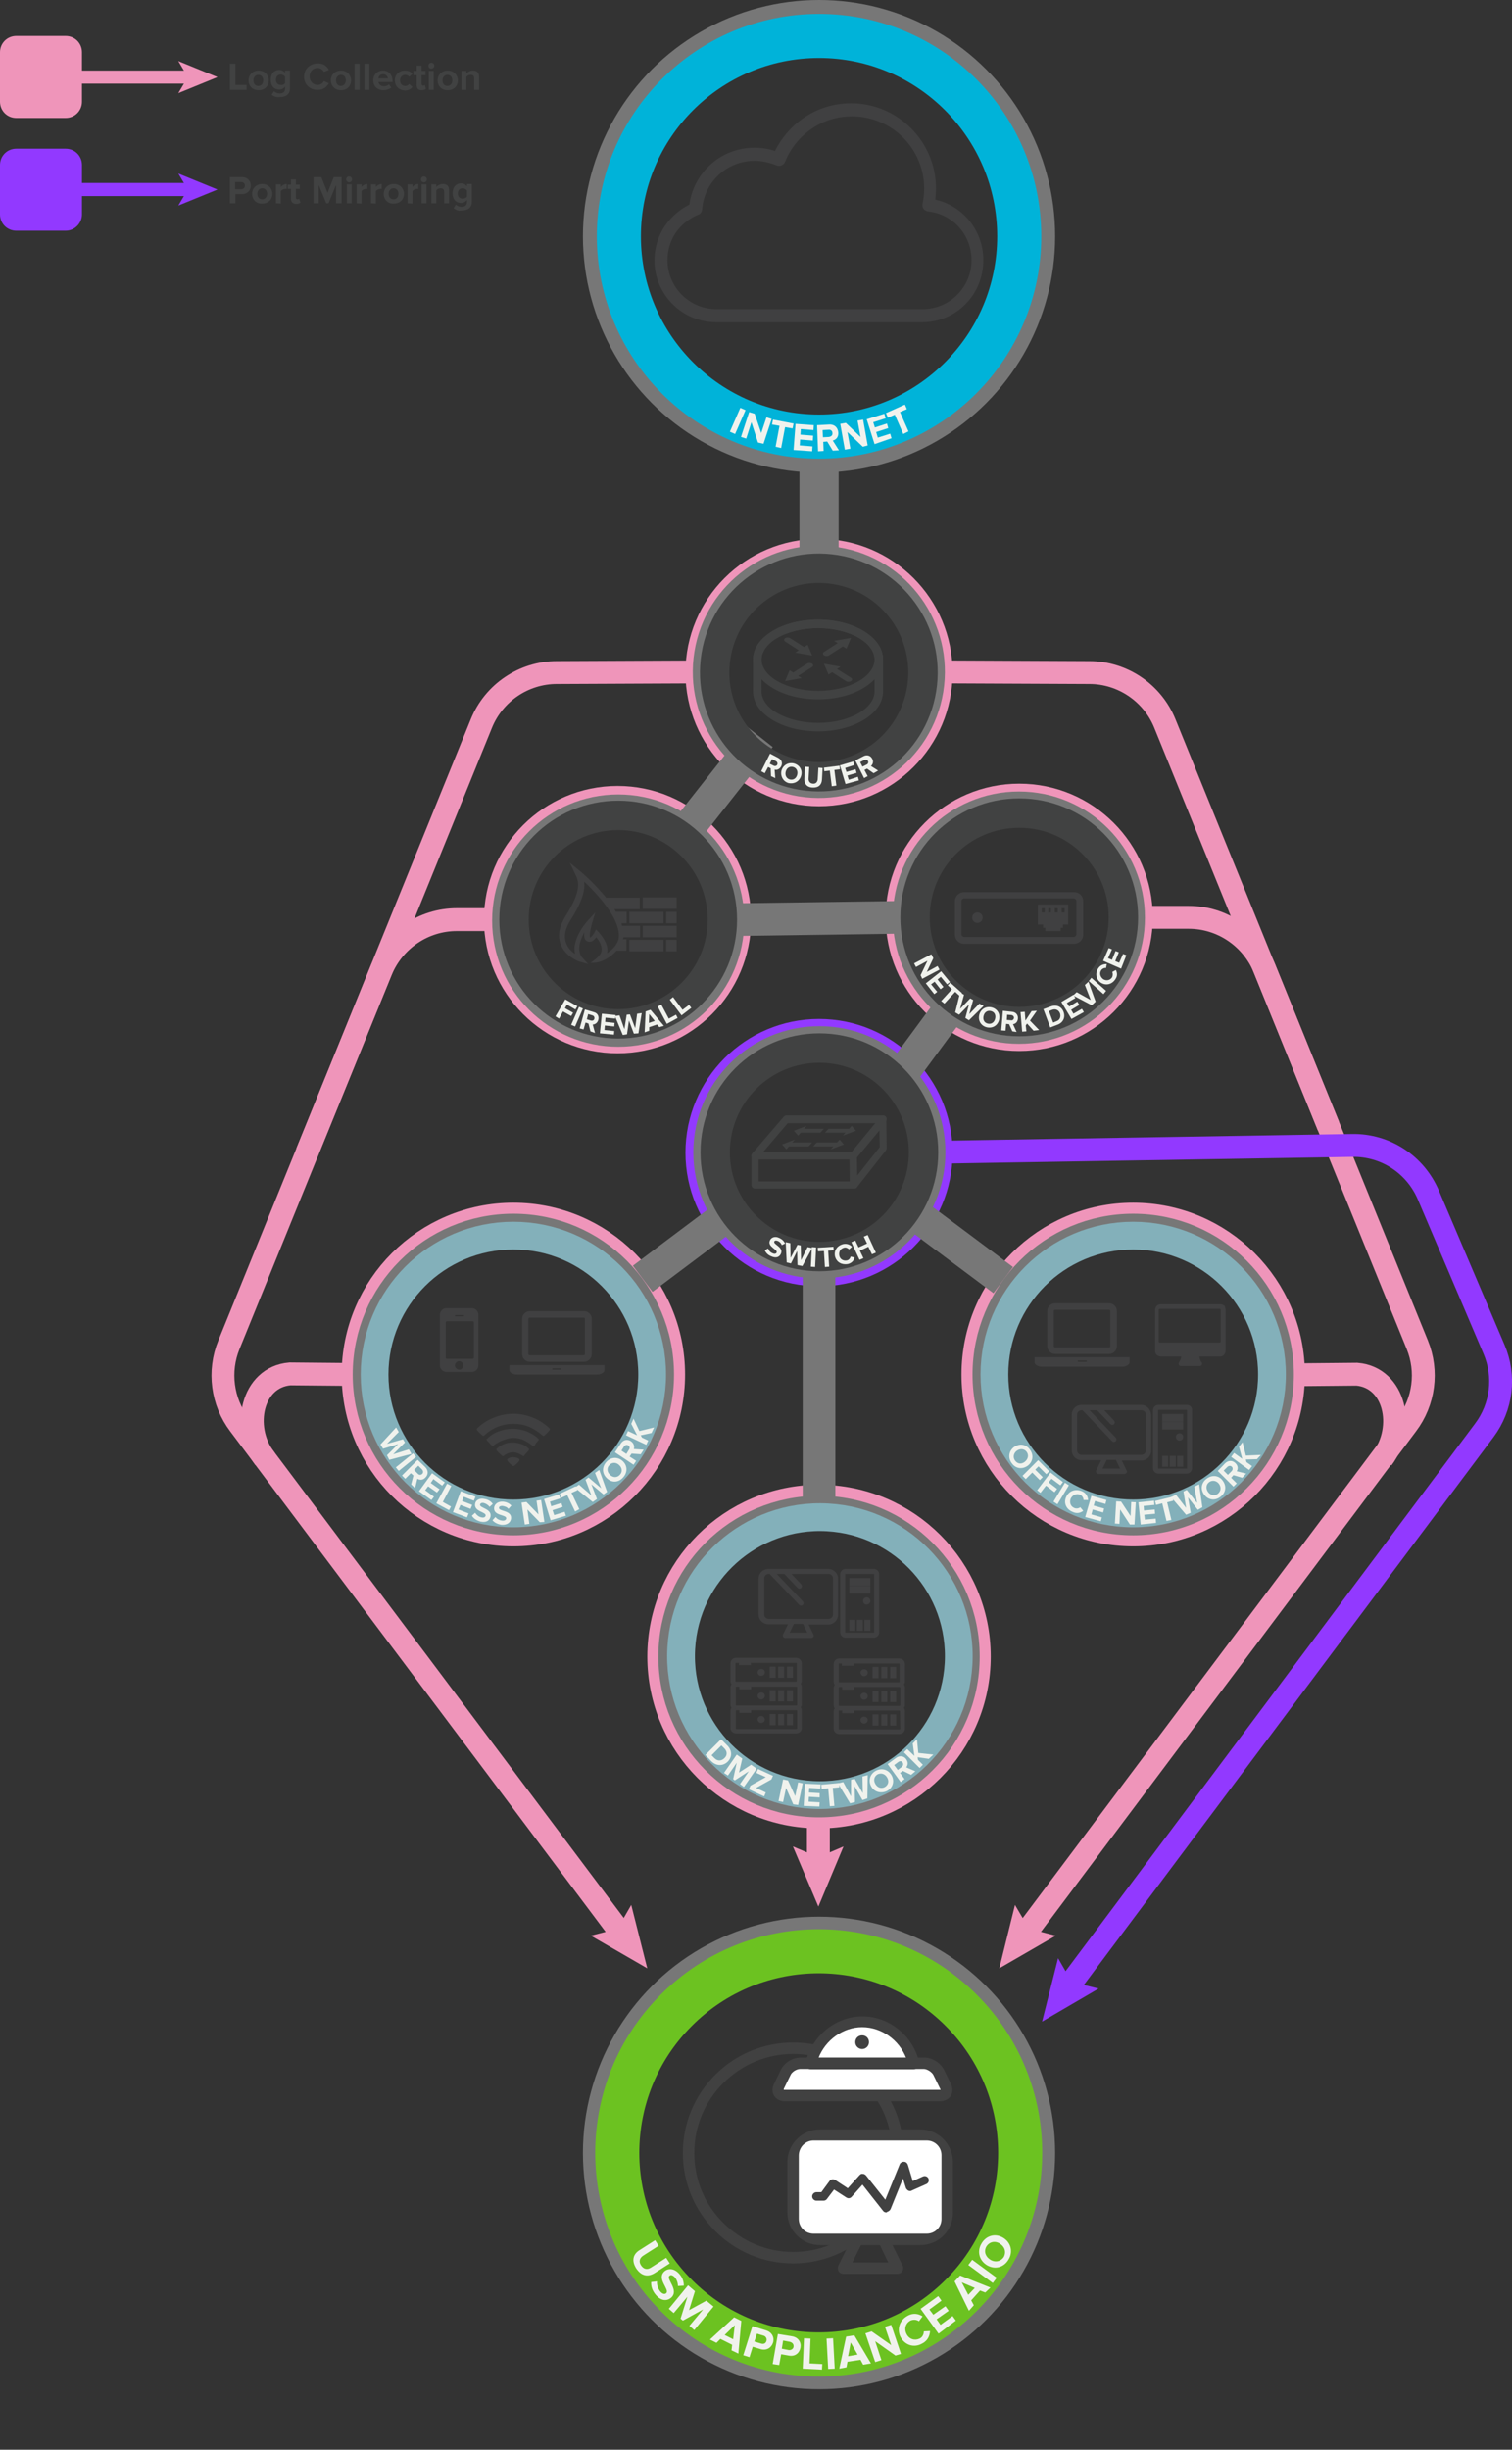 <?xml version="1.0" encoding="utf-8"?>
<svg xmlns="http://www.w3.org/2000/svg" xmlns:xlink="http://www.w3.org/1999/xlink" version="1.0" id="Layer_1" x="463px" y="749.6px" viewBox="0 0 463 749.6" style="enable-background:new 0 0 463 749.6;">
<rect x="0" y="0" width="463" height="749.6" fill="#333333" stroke="none"/>
<g id="Backgrounds">
</g>
<g id="Directionals">
	<path style="fill:#EF95BA;" d="M20.1,36.1H5c-2.8,0-5-2.2-5-5V16c0-2.8,2.2-5,5-5h15.1c2.8,0,5,2.2,5,5v15.1C25.1,33.9,22.9,36.1,20.1,36.1&#xA;		z"/>
	<path style="fill:#9239FF;" d="M20.1,70.6H5c-2.8,0-5-2.2-5-5V50.5c0-2.8,2.2-5,5-5h15.1c2.8,0,5,2.2,5,5v15.1&#xA;		C25.1,68.3,22.9,70.6,20.1,70.6z"/>
	<g>
		<g>
			<line style="fill:none;stroke:#9239FF;stroke-width:4;stroke-miterlimit:10;" x1="20.3" y1="58" x2="58.1" y2="58"/>
			<g>
				<polygon style="fill:#9239FF;" points="66.6,58 54.6,62.9 57.5,58 54.6,53.1"/>
			</g>
		</g>
	</g>
	<g>
		<g>
			<line style="fill:none;stroke:#EF95BA;stroke-width:4;stroke-miterlimit:10;" x1="20.3" y1="23.6" x2="58.1" y2="23.6"/>
			<g>
				<polygon style="fill:#EF95BA;" points="66.6,23.6 54.6,28.5 57.5,23.6 54.6,18.7"/>
			</g>
		</g>
	</g>
	<g>
		<path style="fill:#414242;" d="M70.4,27.5v-8h1.7V26h3.4v1.5H70.4z"/>
		<path style="fill:#414242;" d="M76.1,24.6c0-1.6,1.2-3,3.1-3s3.1,1.4,3.1,3c0,1.7-1.2,3-3.1,3C77.2,27.6,76.1,26.2,76.1,24.6z M80.6,24.6&#xA;			c0-0.9-0.5-1.7-1.5-1.7c-0.9,0-1.5,0.8-1.5,1.7c0,0.9,0.5,1.7,1.5,1.7C80.1,26.3,80.6,25.5,80.6,24.6z"/>
		<path style="fill:#414242;" d="M83.2,29l0.7-1.1c0.5,0.5,1.1,0.7,1.8,0.7s1.6-0.3,1.6-1.5v-0.6c-0.5,0.6-1.1,0.9-1.8,0.9&#xA;			c-1.5,0-2.6-1-2.6-3c0-1.9,1.1-3,2.6-3c0.7,0,1.3,0.3,1.8,0.9v-0.7h1.5V27c0,2.2-1.7,2.7-3.1,2.7C84.7,29.8,84,29.6,83.2,29z&#xA;			 M87.3,25.4v-1.9c-0.3-0.4-0.8-0.7-1.3-0.7c-0.9,0-1.5,0.6-1.5,1.6S85.1,26,86,26C86.5,26.1,87.1,25.8,87.3,25.4z"/>
		<path style="fill:#414242;" d="M93.1,23.5c0-2.5,1.9-4.1,4.3-4.1c1.8,0,2.8,1,3.3,2L99.2,22c-0.3-0.6-1.1-1.2-1.9-1.2&#xA;			c-1.5,0-2.5,1.1-2.5,2.6s1.1,2.6,2.5,2.6c0.8,0,1.5-0.5,1.9-1.2l1.5,0.7c-0.6,1-1.6,2-3.3,2C95,27.6,93.1,25.9,93.1,23.5z"/>
		<path style="fill:#414242;" d="M101.3,24.6c0-1.6,1.2-3,3.1-3s3.1,1.4,3.1,3c0,1.7-1.2,3-3.1,3S101.3,26.2,101.3,24.6z M105.9,24.6&#xA;			c0-0.9-0.5-1.7-1.5-1.7c-0.9,0-1.5,0.8-1.5,1.7c0,0.9,0.5,1.7,1.5,1.7C105.3,26.3,105.9,25.5,105.9,24.6z"/>
		<path style="fill:#414242;" d="M108.6,27.5v-8h1.5v8H108.6z"/>
		<path style="fill:#414242;" d="M111.6,27.5v-8h1.5v8H111.6z"/>
		<path style="fill:#414242;" d="M114.3,24.6c0-1.7,1.2-3,3-3c1.7,0,2.9,1.3,2.9,3.2v0.3h-4.3c0.1,0.7,0.7,1.3,1.7,1.3&#xA;			c0.5,0,1.2-0.2,1.5-0.6l0.7,1c-0.6,0.5-1.5,0.8-2.4,0.8C115.6,27.6,114.3,26.4,114.3,24.6z M117.3,22.7c-0.9,0-1.4,0.7-1.4,1.3&#xA;			h2.9C118.7,23.5,118.3,22.7,117.3,22.7z"/>
		<path style="fill:#414242;" d="M120.9,24.6c0-1.8,1.3-3,3.1-3c1.2,0,1.9,0.5,2.3,1l-1,0.9c-0.3-0.4-0.7-0.6-1.2-0.6&#xA;			c-0.9,0-1.6,0.7-1.6,1.7s0.6,1.7,1.6,1.7c0.5,0,0.9-0.2,1.2-0.6l1,0.9c-0.4,0.5-1.1,1.1-2.3,1.1C122.2,27.6,120.9,26.4,120.9,24.6&#xA;			z"/>
		<path style="fill:#414242;" d="M127.6,26v-3h-1v-1.3h1v-1.6h1.5v1.6h1.2V23h-1.2v2.6c0,0.4,0.2,0.6,0.5,0.6c0.2,0,0.4-0.1,0.5-0.2l0.3,1.2&#xA;			c-0.2,0.2-0.6,0.4-1.3,0.4C128.1,27.6,127.6,27.1,127.6,26z"/>
		<path style="fill:#414242;" d="M131.2,20.1c0-0.5,0.4-0.9,0.9-0.9s0.9,0.4,0.9,0.9s-0.4,0.9-0.9,0.9C131.6,21.1,131.2,20.6,131.2,20.1z&#xA;			 M131.3,27.5v-5.8h1.5v5.8H131.3z"/>
		<path style="fill:#414242;" d="M134,24.6c0-1.6,1.2-3,3.1-3c1.9,0,3.1,1.4,3.1,3c0,1.7-1.2,3-3.1,3C135.1,27.6,134,26.2,134,24.6z&#xA;			 M138.5,24.6c0-0.9-0.5-1.7-1.5-1.7c-0.9,0-1.5,0.8-1.5,1.7c0,0.9,0.5,1.7,1.5,1.7C138,26.3,138.5,25.5,138.5,24.6z"/>
		<path style="fill:#414242;" d="M145.2,27.5V24c0-0.8-0.4-1.1-1.1-1.1c-0.6,0-1.1,0.3-1.3,0.7v3.9h-1.5v-5.8h1.5v0.8c0.4-0.4,1.1-0.9,2-0.9&#xA;			c1.3,0,1.9,0.7,1.9,1.8v4.1H145.2z"/>
	</g>
	<g>
		<path style="fill:#414242;" d="M70.4,62.2v-8h3.7c1.7,0,2.7,1.2,2.7,2.6c0,1.4-1,2.6-2.7,2.6h-2v2.8C72.1,62.2,70.4,62.2,70.4,62.2z&#xA;			 M75,56.8c0-0.7-0.5-1.1-1.2-1.1H72v2.2h1.8C74.5,57.9,75,57.5,75,56.8z"/>
		<path style="fill:#414242;" d="M77.2,59.3c0-1.6,1.2-3,3.1-3s3.1,1.4,3.1,3c0,1.7-1.2,3-3.1,3C78.4,62.4,77.2,61,77.2,59.3z M81.8,59.3&#xA;			c0-0.9-0.5-1.7-1.5-1.7c-0.9,0-1.5,0.8-1.5,1.7s0.5,1.7,1.5,1.7C81.2,61,81.8,60.2,81.8,59.3z"/>
		<path style="fill:#414242;" d="M84.5,62.2v-5.8H86v0.8c0.4-0.5,1.1-0.9,1.8-0.9v1.5c-0.1,0-0.3,0-0.4,0c-0.5,0-1.2,0.3-1.4,0.7v3.8&#xA;			L84.5,62.2L84.5,62.2z"/>
		<path style="fill:#414242;" d="M89.1,60.8v-3h-1v-1.3h1v-1.6h1.5v1.6h1.2v1.3h-1.2v2.6c0,0.4,0.2,0.6,0.5,0.6c0.2,0,0.4-0.1,0.5-0.2L92,62&#xA;			c-0.2,0.2-0.6,0.4-1.3,0.4C89.7,62.4,89.1,61.8,89.1,60.8z"/>
		<path style="fill:#414242;" d="M102.9,62.2v-5.6l-2.3,5.6h-0.7l-2.3-5.6v5.6H96v-8h2.4l1.9,4.8l1.9-4.8h2.4v8H102.9z"/>
		<path style="fill:#414242;" d="M106,54.9c0-0.5,0.4-0.9,0.9-0.9s0.9,0.4,0.9,0.9s-0.4,0.9-0.9,0.9C106.5,55.8,106,55.4,106,54.9z&#xA;			 M106.2,62.2v-5.8h1.5v5.8H106.2z"/>
		<path style="fill:#414242;" d="M109.2,62.2v-5.8h1.5v0.8c0.4-0.5,1.1-0.9,1.8-0.9v1.5c-0.1,0-0.3,0-0.4,0c-0.5,0-1.2,0.3-1.4,0.7v3.8&#xA;			L109.2,62.2L109.2,62.2z"/>
		<path style="fill:#414242;" d="M113.6,62.2v-5.8h1.5v0.8c0.4-0.5,1.1-0.9,1.8-0.9v1.5c-0.1,0-0.3,0-0.4,0c-0.5,0-1.2,0.3-1.4,0.7v3.8&#xA;			L113.6,62.2L113.6,62.2z"/>
		<path style="fill:#414242;" d="M117.5,59.3c0-1.6,1.2-3,3.1-3s3.1,1.4,3.1,3c0,1.7-1.2,3-3.1,3C118.7,62.4,117.5,61,117.5,59.3z M122,59.3&#xA;			c0-0.9-0.5-1.7-1.5-1.7c-0.9,0-1.5,0.8-1.5,1.7s0.5,1.7,1.5,1.7S122,60.2,122,59.3z"/>
		<path style="fill:#414242;" d="M124.8,62.2v-5.8h1.5v0.8c0.4-0.5,1.1-0.9,1.8-0.9v1.5c-0.1,0-0.3,0-0.4,0c-0.5,0-1.2,0.3-1.4,0.7v3.8&#xA;			L124.8,62.2L124.8,62.2z"/>
		<path style="fill:#414242;" d="M128.9,54.9c0-0.5,0.4-0.9,0.9-0.9s0.9,0.4,0.9,0.9s-0.4,0.9-0.9,0.9C129.3,55.8,128.9,55.4,128.9,54.9z&#xA;			 M129.1,62.2v-5.8h1.5v5.8H129.1z"/>
		<path style="fill:#414242;" d="M136,62.2v-3.5c0-0.8-0.4-1.1-1.1-1.1c-0.6,0-1.1,0.3-1.3,0.7v3.9h-1.5v-5.8h1.5v0.8c0.4-0.4,1.1-0.9,2-0.9&#xA;			c1.3,0,1.9,0.7,1.9,1.8v4.1H136z"/>
		<path style="fill:#414242;" d="M138.9,63.7l0.7-1.1c0.5,0.5,1.1,0.7,1.8,0.7s1.6-0.3,1.6-1.5v-0.6c-0.5,0.6-1.1,0.9-1.8,0.9&#xA;			c-1.5,0-2.6-1-2.6-3c0-1.9,1.1-3,2.6-3c0.7,0,1.3,0.3,1.8,0.9v-0.7h1.5v5.4c0,2.2-1.7,2.7-3.1,2.7&#xA;			C140.4,64.6,139.7,64.3,138.9,63.7z M143,60.2v-1.9c-0.3-0.4-0.8-0.7-1.3-0.7c-0.9,0-1.5,0.6-1.5,1.6s0.6,1.6,1.5,1.6&#xA;			C142.2,60.8,142.8,60.5,143,60.2z"/>
	</g>
	<path style="fill:none;stroke:#EF95BA;stroke-width:7;stroke-miterlimit:10;" d="M110.5,420.6l-21.7-0.2c-11.7,1-14.9,16.3-7.8,25.8l0.1,0.2"/>
	<circle style="fill:none;stroke:#EF95BA;stroke-width:9;stroke-miterlimit:10;" cx="250.8" cy="205.8" r="36.4"/>
	<circle style="fill:none;stroke:#EF95BA;stroke-width:9;stroke-miterlimit:10;" cx="189.1" cy="281.4" r="36.4"/>
	<circle style="fill:none;stroke:#EF95BA;stroke-width:9;stroke-miterlimit:10;" cx="312.1" cy="280.7" r="36.4"/>
	<circle style="fill:none;stroke:#9239FF;stroke-width:9;stroke-miterlimit:10;" cx="250.8" cy="352.7" r="36.4"/>
	<circle style="fill:none;stroke:#EF95BA;stroke-width:11.558;stroke-miterlimit:10;" cx="347" cy="420.6" r="46.8"/>
	<circle style="fill:none;stroke:#EF95BA;stroke-width:11.558;stroke-miterlimit:10;" cx="157.2" cy="420.6" r="46.8"/>
	<circle style="fill:none;stroke:#EF95BA;stroke-width:11.558;stroke-miterlimit:10;" cx="250.8" cy="506.9" r="46.8"/>
	<g>
		<g>
			<path style="fill:none;stroke:#EF95BA;stroke-width:7;stroke-miterlimit:10;" d="M215.8,205.6l-45.3,0.2c-10.1,0-19.3,6.2-23.1,15.6L70.1,411.5c-3.3,8.1-2.1,17.4,3.2,24.4l117.4,156.4"/>
			<g>
				<polygon style="fill:#EF95BA;" points="180.9,592.3 189.1,590.2 193.3,582.9 198.2,602.3"/>
			</g>
		</g>
	</g>
	<g>
		<g>
			<path style="fill:none;stroke:#EF95BA;stroke-width:7;stroke-miterlimit:10;" d="M288.3,205.6l45.3,0.2c10.1,0,19.3,6.2,23.1,15.6L434,411.5c3.3,8.1,2.1,17.4-3.2,24.4L313.5,592.3"/>
			<g>
				<polygon style="fill:#EF95BA;" points="310.8,582.9 315.1,590.2 323.3,592.3 306,602.3"/>
			</g>
		</g>
	</g>
	<g>
		<g>
			<path style="fill:none;stroke:#9239FF;stroke-width:7;stroke-miterlimit:10;" d="M285.9,352.6l128.1-2.1c10.2-0.2,19.4,5.8,23.4,15.2l20.1,47.2c3.5,8.2,2.4,17.6-3,24.8L326.6,608.6"/>
			<g>
				<polygon style="fill:#9239FF;" points="324,599.2 328.2,606.5 336.4,608.5 319.1,618.6"/>
			</g>
		</g>
	</g>
	<g>
		<g>
			<line style="fill:none;stroke:#EF95BA;stroke-width:7;stroke-miterlimit:10;" x1="250.6" y1="558.5" x2="250.6" y2="570.9"/>
			<g>
				<polygon style="fill:#EF95BA;" points="242.8,565 250.6,568.3 258.3,565 250.6,583.4"/>
			</g>
		</g>
	</g>
	<path style="fill:none;stroke:#EF95BA;stroke-width:7;stroke-miterlimit:10;" d="M152.7,281.4h-12.8c-10.2,0-19.3,6.2-23.2,15.6L94,352.7"/>
	<path style="fill:none;stroke:#EF95BA;stroke-width:7;stroke-miterlimit:10;" d="M348.5,280.7H364c10.2,0,19.3,6.2,23.2,15.6l19.6,48.3"/>
	<path style="fill:none;stroke:#EF95BA;stroke-width:7;stroke-miterlimit:10;" d="M393.8,420.7l21.7-0.2c11.7,1,14.9,16.3,7.8,25.8"/>
</g>
<g id="Outlines">
	<circle style="fill:none;stroke:#777777;stroke-width:8;stroke-miterlimit:10;" cx="250.8" cy="72.3" r="68.3"/>
	
		<ellipse transform="matrix(0.16 -0.987 0.987 0.16 7.681 420.228)" style="fill:none;stroke:#777777;stroke-width:7.2;stroke-miterlimit:10;" cx="250.8" cy="205.6" rx="35" ry="35"/>
	<circle style="fill:none;stroke:#777777;stroke-width:7.2;stroke-miterlimit:10;" cx="189.3" cy="281.7" r="35"/>
	<circle style="fill:none;stroke:#777777;stroke-width:7.2;stroke-miterlimit:10;" cx="312" cy="280.8" r="35"/>
	<circle style="fill:none;stroke:#777777;stroke-width:7.2;stroke-miterlimit:10;" cx="250.9" cy="352.6" r="35"/>
	<circle style="fill:none;stroke:#777777;stroke-width:8;stroke-miterlimit:10;" cx="347" cy="420.6" r="45.2"/>
	<circle style="fill:none;stroke:#777777;stroke-width:8;stroke-miterlimit:10;" cx="157.2" cy="420.6" r="45.2"/>
	<circle style="fill:none;stroke:#777777;stroke-width:8;stroke-miterlimit:10;" cx="250.8" cy="506.9" r="45.2"/>
	<circle style="fill:none;stroke:#777777;stroke-width:8;stroke-miterlimit:10;" cx="250.8" cy="658.8" r="68.3"/>
	<line style="fill:none;stroke:#777777;stroke-width:12;stroke-miterlimit:10;" x1="250.8" y1="140.6" x2="250.8" y2="169.4"/>
	<line style="fill:none;stroke:#777777;stroke-width:10;stroke-miterlimit:10;" x1="232.7" y1="225.5" x2="210.4" y2="253.8"/>
	<line style="fill:none;stroke:#777777;stroke-width:10;stroke-miterlimit:10;" x1="225.5" y1="281.4" x2="275.7" y2="280.7"/>
	<line style="fill:none;stroke:#777777;stroke-width:10;stroke-miterlimit:10;" x1="290.1" y1="309.7" x2="277" y2="327.5"/>
	<line style="fill:none;stroke:#777777;stroke-width:10;stroke-miterlimit:10;" x1="250.8" y1="460.1" x2="250.8" y2="389.2"/>
	<line style="fill:none;stroke:#777777;stroke-width:10;stroke-miterlimit:10;" x1="196.8" y1="391.3" x2="222.1" y2="372.3"/>
	<line style="fill:none;stroke:#777777;stroke-width:10;stroke-miterlimit:10;" x1="307.2" y1="391.7" x2="280.3" y2="371.6"/>
</g>
<g id="Layer_7" style="display:none;">
</g>
<g id="Icons">
	<path style="fill:none;stroke:#777777;stroke-width:10;stroke-miterlimit:10;" d="M247.7,282.4"/>
	<path style="fill:none;stroke:#777777;stroke-width:10;stroke-miterlimit:10;" d="M224.1,258.8"/>
	<g>
		<g>
			<g>
				<path style="fill:#404041;" d="M299.3,279.2c-0.9,0-1.6,0.7-1.6,1.6s0.7,1.6,1.6,1.6s1.6-0.7,1.6-1.6S300.2,279.2,299.3,279.2z"/>
				<path style="fill:#404041;" d="M328.9,273h-33.7c-1.5,0-2.8,1.2-2.8,2.8V286c0,1.5,1.2,2.8,2.8,2.8h33.7c1.5,0,2.8-1.2,2.8-2.8v-10.2&#xA;					C331.7,274.2,330.5,273,328.9,273z M329.6,285.9c0,0.4-0.4,0.8-0.8,0.8h-33.6c-0.4,0-0.8-0.4-0.8-0.8v-10.2&#xA;					c0-0.4,0.4-0.8,0.8-0.8h33.6c0.4,0,0.8,0.4,0.8,0.8V285.9L329.6,285.9z"/>
				<path style="fill:#404041;" d="M317.8,282.9h1.6v1h0.7v1h4.7v-1h0.7v-1h1.6v-6.1h-9.3L317.8,282.9L317.8,282.9z M325.1,277.9h0.9v1.3&#xA;					h-0.9V277.9z M323,277.9h0.9v1.3H323V277.9z M321,277.9h0.8v1.3H321V277.9z M319,277.9h0.9v1.3H319V277.9z"/>
			</g>
			<circle style="fill:none;stroke:#414242;stroke-width:9;stroke-miterlimit:10;" cx="312.1" cy="280.7" r="31.9"/>
		</g>
		<g>
			<path style="fill:#F0F2ED;" d="M281.9,298.4l2.1-4.4l-3.5,1.9l-0.6-1.1l5.3-2.8l0.6,1.2l-2,4.2l3.3-1.8l0.6,1.1l-5.3,2.8L281.9,298.4z"/>
			<path style="fill:#F0F2ED;" d="M283.5,300.9l4.7-3.7l2.7,3.3l-0.9,0.7l-1.9-2.3l-1,0.8l1.8,2.3l-0.9,0.7l-1.8-2.3l-1.1,0.8l1.9,2.3&#xA;				l-0.9,0.7L283.5,300.9z"/>
			<path style="fill:#F0F2ED;" d="M288.2,306.3l3.3-3.6l-1.3-1.2l0.8-0.8l3.6,3.2l-0.8,0.8l-1.3-1.2l-3.3,3.6L288.2,306.3z"/>
			<path style="fill:#F0F2ED;" d="M295.6,311.5l1.1-4.1l-3,3.1l-1.2-0.7l1.5-6.1l1.2,0.7l-1.2,4.3l3.1-3.2l0.9,0.5l-1.2,4.3l3.1-3.2&#xA;				l1.3,0.7l-4.5,4.4L295.6,311.5z"/>
			<path style="fill:#F0F2ED;" d="M299.9,310.4c0.5-1.7,2.1-2.6,3.9-2.1c1.7,0.5,2.6,2.1,2.1,3.9c-0.5,1.7-2.1,2.6-3.9,2.1&#xA;				C300.3,313.8,299.4,312.2,299.9,310.4z M304.7,311.8c0.3-1.1-0.1-2.1-1.2-2.4s-2,0.3-2.3,1.4s0.1,2.1,1.2,2.4&#xA;				S304.4,312.9,304.7,311.8z"/>
			<path style="fill:#F0F2ED;" d="M310,315.6l-1-2.2l-0.9-0.1l-0.2,2.1l-1.3-0.1l0.5-6l2.8,0.3c1.2,0.1,1.9,1,1.8,2.1s-0.8,1.6-1.5,1.7&#xA;				l1.1,2.4L310,315.6z M310.5,311.5c0-0.5-0.3-0.8-0.8-0.9l-1.3-0.1l-0.1,1.6l1.3,0.1C310,312.3,310.4,312,310.5,311.5z"/>
			<path style="fill:#F0F2ED;" d="M316.5,315.4l-2-2.2l-0.4,0.6l0.2,1.8l-1.3,0.1l-0.5-6l1.3-0.1l0.2,2.7l1.9-2.9l1.6-0.1l-2.1,3l2.8,2.9&#xA;				L316.5,315.4z"/>
			<path style="fill:#F0F2ED;" d="M321.6,314.4l-2.1-5.6l2.2-0.8c1.8-0.7,3.4,0,4,1.7s-0.2,3.3-2,3.9L321.6,314.4z M324.6,310.1&#xA;				c-0.4-1-1.3-1.5-2.4-1.1l-1,0.4l1.3,3.5l1-0.4C324.6,312.1,324.9,311.1,324.6,310.1z"/>
			<path style="fill:#F0F2ED;" d="M328.1,311.8l-3.1-5.2l3.7-2.2l0.6,1l-2.6,1.5l0.7,1.1l2.5-1.5l0.6,1L328,309l0.7,1.2l2.6-1.5l0.6,1&#xA;				L328.1,311.8z"/>
			<path style="fill:#F0F2ED;" d="M334.3,307.6l-5.7-3l1.1-1l4.3,2.4l-1.8-4.6l1.1-1l2.2,6.1L334.3,307.6z"/>
			<path style="fill:#F0F2ED;" d="M337.9,304.2l-4.5-4l0.8-1l4.5,4L337.9,304.2z"/>
			<path style="fill:#F0F2ED;" d="M337.1,300.7c-1.5-1-1.8-2.9-0.8-4.4c0.7-1.1,1.8-1.3,2.6-1.3l-0.2,1.2c-0.5-0.1-1.2,0.2-1.5,0.7&#xA;				c-0.6,0.9-0.3,2,0.6,2.7c0.9,0.6,2.1,0.4,2.7-0.5c0.3-0.5,0.3-1.2,0.1-1.7l1.1-0.6c0.4,0.8,0.6,1.8-0.2,2.9&#xA;				C340.5,301.2,338.7,301.7,337.1,300.7z"/>
			<path style="fill:#F0F2ED;" d="M343.3,296.4l-5.5-2.4l1.7-3.9l1,0.4l-1.2,2.7l1.2,0.5l1.1-2.7l1,0.4l-1.1,2.7l1.2,0.5l1.2-2.7l1,0.4&#xA;				L343.3,296.4z"/>
		</g>
	</g>
	<g>
		<g>
			<g id="Layer_1_2_">
				<g>
					<g>
						<g>
							<g>
								<path style="fill:#414242;" d="M269.1,212.1c-0.7,0-1.3-0.6-1.3-1.3v-9c0-2.4-1.7-4.8-4.8-6.6c-3.3-1.9-7.8-3-12.5-3&#xA;									s-9.2,1.1-12.5,3c-3.1,1.8-4.8,4.2-4.8,6.6v9c0,0.7-0.6,1.3-1.3,1.3s-1.3-0.6-1.3-1.3v-9c0-3.4,2.2-6.5,6.1-8.8&#xA;									c3.7-2.2,8.6-3.4,13.8-3.4s10.1,1.2,13.8,3.4c3.9,2.3,6.1,5.4,6.1,8.8v9C270.4,211.5,269.8,212.1,269.1,212.1z"/>
							</g>
							<g>
								<path style="fill:#414242;" d="M250.5,214c-5.2,0-10.1-1.2-13.8-3.4c-3.9-2.3-6.1-5.4-6.1-8.8c0-3.4,2.2-6.5,6.1-8.8&#xA;									c3.7-2.2,8.6-3.4,13.8-3.4s10.1,1.2,13.8,3.4c3.9,2.3,6.1,5.4,6.1,8.8c0,3.4-2.2,6.5-6.1,8.8&#xA;									C260.6,212.8,255.7,214,250.5,214z M250.5,192.2c-4.7,0-9.2,1.1-12.5,3c-3.1,1.8-4.8,4.2-4.8,6.6c0,2.4,1.7,4.8,4.8,6.6&#xA;									c3.3,1.9,7.7,3,12.5,3s9.2-1.1,12.5-3c3.1-1.8,4.8-4.2,4.8-6.6c0-2.4-1.7-4.8-4.8-6.6C259.7,193.3,255.2,192.2,250.5,192.2z"/>
							</g>
						</g>
						<g>
							<path style="fill:#414242;" d="M250.5,223.8c-5.2,0-10.1-1.2-13.8-3.4c-3.9-2.3-6.1-5.4-6.1-8.8v-0.1c0,0,0,0,0-0.1v-0.6&#xA;								c0-0.7,0.6-1.3,1.3-1.3s1.3,0.6,1.3,1.3v0.5v0.1v0.1c0,0,0,0,0,0.1c0,2.4,1.7,4.8,4.8,6.6c3.3,1.9,7.7,3,12.5,3&#xA;								s9.2-1.1,12.5-3c3.1-1.8,4.8-4.2,4.8-6.6c0,0,0,0,0-0.1v-0.1v-0.1v-0.5c0-0.7,0.6-1.3,1.3-1.3s1.3,0.6,1.3,1.3v0.6&#xA;								c0,0,0,0,0,0.1v0.1c0,3.4-2.2,6.5-6.1,8.8C260.6,222.6,255.7,223.8,250.5,223.8z"/>
						</g>
					</g>
				</g>
			</g>
			<g id="Arrows_1_">
				<g>
					<g>
						<g>
							<path style="fill:#414242;" d="M260.6,195.2l-1.4,3.3l-1.1-0.7l-4.2,2.7c-0.4,0.3-1.1,0.3-1.6,0l0,0l0,0c-0.4-0.3-0.4-0.7,0-1&#xA;								l4.2-2.7l-1.1-0.7L260.6,195.2z"/>
						</g>
					</g>
				</g>
				<g>
					<g>
						<g>
							<path style="fill:#414242;" d="M244.4,206.8l1.1,0.7l-5.1,0.9l1.4-3.3l1.1,0.7l4.2-2.7c0.4-0.3,1.1-0.3,1.6,0l0,0l0,0&#xA;								c0.4,0.3,0.4,0.7,0,1L244.4,206.8z"/>
						</g>
					</g>
				</g>
				<g>
					<g>
						<g>
							<path style="fill:#414242;" d="M260.6,207.4c0.4,0.3,0.4,0.7,0,1l0,0l0,0c-0.4,0.3-1.1,0.3-1.6,0l-4.2-2.7l-1.1,0.7l-1.4-3.3l5.1,0.9&#xA;								l-1.1,0.7L260.6,207.4z"/>
						</g>
					</g>
				</g>
				<g>
					<g>
						<path style="fill:#414242;" d="M243.5,199.7l1.1-0.7l-4.2-2.7c-0.4-0.3-0.4-0.7,0-1l0,0l0,0c0.4-0.3,1.1-0.3,1.6,0l4.2,2.7l1.1-0.7&#xA;							l1.4,3.3L243.5,199.7z"/>
					</g>
				</g>
			</g>
			
				<ellipse transform="matrix(0.16 -0.987 0.987 0.16 7.484 420.396)" style="fill:none;stroke:#414242;stroke-width:9;stroke-miterlimit:10;" cx="250.8" cy="205.8" rx="31.9" ry="31.9"/>
		</g>
		<g>
			<path style="fill:#F0F2ED;" d="M236.1,237.5l-0.1-2.4l-0.8-0.4l-1,1.9l-1.1-0.6l2.7-5.4l2.5,1.3c1.1,0.6,1.4,1.6,0.9,2.6&#xA;				c-0.5,0.9-1.3,1.2-2,1l0.2,2.6L236.1,237.5z M238,234c0.2-0.4,0-0.9-0.4-1.1l-1.2-0.6l-0.7,1.4l1.2,0.6&#xA;				C237.3,234.5,237.8,234.4,238,234z"/>
			<path style="fill:#F0F2ED;" d="M239.3,235.8c0.5-1.7,2.1-2.6,3.8-2.2c1.8,0.5,2.7,2.1,2.2,3.8s-2.1,2.6-3.9,2.2&#xA;				C239.8,239.1,238.9,237.5,239.3,235.8z M244.1,237.1c0.3-1.1-0.2-2.1-1.2-2.4c-1.1-0.3-2,0.3-2.3,1.4c-0.3,1.1,0.2,2.1,1.2,2.4&#xA;				C242.9,238.8,243.8,238.2,244.1,237.1z"/>
			<path style="fill:#F0F2ED;" d="M246.3,238.2l0.2-3.6l1.3,0.1l-0.2,3.6c0,0.8,0.4,1.4,1.3,1.5c0.9,0.1,1.4-0.5,1.5-1.3l0.2-3.6l1.3,0.1&#xA;				l-0.2,3.6c-0.1,1.5-1,2.5-2.9,2.4S246.2,239.6,246.3,238.2z"/>
			<path style="fill:#F0F2ED;" d="M254.7,240.6l-0.6-4.8l-1.7,0.2l-0.1-1.1l4.8-0.6l0.1,1.1l-1.7,0.2l0.6,4.8L254.7,240.6z"/>
			<path style="fill:#F0F2ED;" d="M258.9,239.9l-1.7-5.7l4.1-1.2l0.3,1.1l-2.8,0.9l0.4,1.2l2.8-0.8l0.3,1.1l-2.8,0.8l0.4,1.3l2.8-0.9&#xA;				l0.3,1.1L258.9,239.9z"/>
			<path style="fill:#F0F2ED;" d="M267.5,236.6l-2-1.4l-0.8,0.4l1,1.9l-1.1,0.6l-2.7-5.4l2.5-1.3c1.1-0.6,2.2-0.2,2.7,0.8&#xA;				c0.5,0.9,0.1,1.8-0.4,2.2l2.2,1.4L267.5,236.6z M265.8,232.9c-0.2-0.5-0.7-0.5-1.2-0.3l-1.2,0.6l0.7,1.4l1.2-0.6&#xA;				C265.8,233.8,266,233.3,265.8,232.9z"/>
		</g>
	</g>
	<g>
		<g>
			<g>
				<path style="fill:#404041;" d="M190.9,286.8h5.1v-3.5h-5.5c-0.1-0.3-0.2-0.6-0.2-0.8h1.6V279h-3.3c-0.2-0.3-0.3-0.6-0.5-0.8h7.8v-3.5&#xA;					h-10.3c-0.3-0.4-0.6-0.8-1-1.2c-3.5-4.1-7.1-7.1-7.3-7.2l-2.8-2.3l1.5,3.2c0.1,0.1,0.1,0.3,0.2,0.4c0.9,1.9,2.2,4.5-3,12.7&#xA;					c-1.9,3.1-2.5,5.9-1.6,8.4c1.3,3.9,5.6,5.5,5.7,5.5l2.8,0.8l-1.9-2.1c-0.1-0.1-1.3-1.5-0.6-4.4c0.3-1.1,0.8-2.2,1.3-3.2&#xA;					c-0.1,1.3,0.1,2.2,0.7,2.6c0.3,0.2,0.6,0.3,0.9,0.3c0.7,0,1.3-0.4,2-1.3l0.1-0.1c1.3,1.6,1.8,3,1.6,4.2&#xA;					c-0.2,1.7-3.4,3.6-3.4,3.6s0.5,0,1.2,0c2.3-0.1,5-1.7,6.8-3.7h3v-3.5h-1.1C190.8,287.3,190.9,287.1,190.9,286.8z M187.4,290.5&#xA;					c-0.4,0.4-1,0.8-1.5,1.2c0-0.1,0-0.1,0-0.1c0.4-1.9-0.5-4-2.6-6.4l-0.8-0.8l-0.5,1c-0.4,0.7-1,1.4-1.3,1.5&#xA;					c-0.1-0.1-0.2-0.7,0.1-2.3c0.2-1.1,0.5-2.1,0.5-2.1l1-3.3l-2.3,2.5c-0.1,0.1-2.9,3.1-3.8,6.7c-0.4,1.4-0.3,2.6-0.1,3.5&#xA;					c-1.1-0.7-2.3-1.9-2.8-3.5c-0.7-2-0.2-4.4,1.5-7c2.5-3.9,3.8-7.1,4.1-9.6c0.1-0.8,0-1.4,0-2c1.3,1.2,3,2.9,4.7,4.9&#xA;					c3.1,3.6,6.6,8.7,5.8,12.8C189,288.6,188.4,289.6,187.4,290.5z"/>
				<rect x="196.8" y="274.6" style="fill:#404041;" width="10.4" height="3.5"/>
				<rect x="196.8" y="283.3" style="fill:#404041;" width="10.4" height="3.5"/>
				<rect x="192.7" y="279" style="fill:#404041;" width="10.5" height="3.5"/>
				<rect x="204" y="279" style="fill:#404041;" width="3.2" height="3.5"/>
				<rect x="204" y="287.6" style="fill:#404041;" width="3.2" height="3.5"/>
				<rect x="192.7" y="287.6" style="fill:#404041;" width="10.5" height="3.5"/>
			</g>
			<circle style="fill:none;stroke:#414242;stroke-width:9;stroke-miterlimit:10;" cx="189.3" cy="281.4" r="31.9"/>
		</g>
		<g>
			<path style="fill:#F0F2ED;" d="M170.1,311l3-5.2l3.7,2.1l-0.6,1l-2.6-1.5l-0.6,1.1l2.5,1.4l-0.6,1l-2.5-1.4l-1.2,2.2L170.1,311z"/>
			<path style="fill:#F0F2ED;" d="M174.9,313.6l2.4-5.5l1.2,0.5l-2.4,5.5L174.9,313.6z"/>
			<path style="fill:#F0F2ED;" d="M180.8,315.6l-0.6-2.4l-0.9-0.3l-0.6,2.1l-1.2-0.3l1.6-5.8l2.7,0.8c1.2,0.3,1.7,1.3,1.4,2.4&#xA;				c-0.3,1-1.1,1.4-1.7,1.4l0.7,2.6L180.8,315.6z M182,311.7c0.1-0.5-0.2-0.9-0.6-1l-1.3-0.4l-0.4,1.6l1.3,0.4&#xA;				C181.5,312.4,181.9,312.2,182,311.7z"/>
			<path style="fill:#F0F2ED;" d="M183.7,316.2l0.6-6l4.2,0.4l-0.1,1.1l-3-0.3l-0.1,1.3l2.9,0.3l-0.1,1.1l-2.9-0.3l-0.1,1.4l3,0.3l-0.1,1.1&#xA;				L183.7,316.2z"/>
			<path style="fill:#F0F2ED;" d="M194.1,316.3l-1.5-4l-0.6,4.2l-1.3,0.2l-2.4-5.8l1.4-0.2l1.5,4.2l0.7-4.4l1-0.1l1.6,4.2l0.6-4.4l1.4-0.2&#xA;				l-1,6.2L194.1,316.3z"/>
			<path style="fill:#F0F2ED;" d="M201.9,314.3l-0.7-0.8l-2.4,0.8v1.1l-1.4,0.5l0.3-6.4l1.5-0.5l4.1,4.9L201.9,314.3z M198.8,310.3&#xA;				l-0.1,2.7l1.8-0.6L198.8,310.3z"/>
			<path style="fill:#F0F2ED;" d="M204.2,313.3l-2.8-5.3l1.1-0.6l2.3,4.3l2.2-1.2l0.5,1L204.2,313.3z"/>
			<path style="fill:#F0F2ED;" d="M208.7,310.7l-3.6-4.8l1-0.8l2.9,3.9l2-1.5l0.7,0.9L208.7,310.7z"/>
		</g>
	</g>
	<g>
		<g>
			<g>
				<path style="fill:#414242;" d="M261.3,354.8h-30.1c-0.4,0-0.8-0.3-1-0.7c-0.2-0.4-0.1-0.9,0.2-1.2l9.6-11.2c0.2-0.2,0.5-0.4,0.8-0.4&#xA;					h29.6c0.4,0,0.8,0.2,1,0.6s0.1,0.9-0.1,1.2l-9.1,11.2C262,354.7,261.6,354.8,261.3,354.8z M233.6,352.6h27.1l7.3-8.9h-26.8&#xA;					L233.6,352.6z"/>
			</g>
			<g>
				<path style="fill:#414242;" d="M261.6,363.7h-30.4c-0.6,0-1.1-0.5-1.1-1.1v-8.9c0-0.6,0.5-1.1,1.1-1.1l0,0c0.6,0,1.1,0.5,1.1,1.1v7.8&#xA;					h27.9l-0.1-7.7c0-0.3,0.1-0.5,0.3-0.7l9.1-11c0.3-0.4,0.8-0.5,1.2-0.3c0.4,0.2,0.7,0.6,0.7,1l0.1,8.5c0,0.3-0.1,0.5-0.2,0.7&#xA;					l-8.9,11.3C262.3,363.6,261.9,363.7,261.6,363.7z M262.4,354.2l0.1,5.5l6.9-8.7l-0.1-5.1L262.4,354.2z"/>
			</g>
			<g>
				<g>
					<path style="fill:#414242;" d="M258.1,347.5l0.8-0.9h-6.2c-0.1,0-0.1-0.1,0-0.1l0.9-1c0.1-0.1,0.2-0.1,0.2-0.1h6.2l0.8-0.9l1.3,1.5&#xA;						L258.1,347.5z"/>
				</g>
			</g>
			<g>
				<g>
					<path style="fill:#414242;" d="M254.4,351.7l0.8-0.9h-6.1c-0.1,0-0.1-0.1,0-0.1l0.9-1c0.1-0.1,0.2-0.1,0.2-0.1h6.1l0.8-0.9l1.3,1.5&#xA;						L254.4,351.7z"/>
				</g>
			</g>
			<g>
				<path style="fill:#414242;" d="M248.6,349.7l-0.9,1c-0.1,0.1-0.2,0.1-0.2,0.1h-5.9l-0.8,0.9l-1.3-1.5l3.9-1.5l-0.8,0.9h5.9&#xA;					C248.7,349.6,248.7,349.6,248.6,349.7z"/>
			</g>
			<g>
				<path style="fill:#414242;" d="M252.2,345.5l-0.9,1c-0.1,0.1-0.2,0.1-0.2,0.1h-5.9l-0.8,0.9l-1.3-1.5l3.9-1.5l-0.8,0.9h5.9&#xA;					C252.3,345.4,252.3,345.5,252.2,345.5z"/>
			</g>
			<circle style="fill:none;stroke:#414242;stroke-width:9;stroke-miterlimit:10;" cx="250.9" cy="352.6" r="31.9"/>
		</g>
		<g>
			<path style="fill:#F0F2ED;" d="M234.2,382.6l1-0.6c0.2,0.6,0.6,1.2,1.4,1.5c0.6,0.3,1.1,0.1,1.2-0.2c0.5-1-3-1.8-2-3.8&#xA;				c0.4-0.9,1.6-1.3,2.8-0.7c0.9,0.4,1.5,1,1.8,1.7l-1,0.5c-0.2-0.6-0.7-1.1-1.3-1.3c-0.5-0.2-0.9-0.1-1,0.2c-0.4,0.9,3,1.7,2,3.8&#xA;				c-0.5,1-1.5,1.4-3,0.7C235.1,384,234.5,383.3,234.2,382.6z"/>
			<path style="fill:#F0F2ED;" d="M244.2,387.1l-0.1-4.3l-1.9,3.8l-1.3-0.3l-0.3-6.2l1.4,0.3l0.1,4.5l2.1-4l1,0.2l0.1,4.5l2-4l1.4,0.3&#xA;				l-3,5.5L244.2,387.1z"/>
			<path style="fill:#F0F2ED;" d="M248.3,387.6l0.3-6l1.3,0.1l-0.3,6L248.3,387.6z"/>
			<path style="fill:#F0F2ED;" d="M252.6,387.7l-0.3-4.9l-1.8,0.1l-0.1-1.1l4.8-0.3l0.1,1.1l-1.7,0.1l0.3,4.9L252.6,387.7z"/>
			<path style="fill:#F0F2ED;" d="M255.7,384.5c-0.4-1.8,0.6-3.3,2.4-3.8c1.3-0.3,2.2,0.2,2.8,0.8l-0.9,0.8c-0.4-0.4-1-0.7-1.6-0.5&#xA;				c-1.1,0.3-1.6,1.3-1.4,2.4s1.2,1.7,2.3,1.5c0.6-0.1,1-0.6,1.2-1.2l1.2,0.3c-0.2,0.8-0.8,1.7-2.1,2&#xA;				C257.8,387.1,256.2,386.3,255.7,384.5z"/>
			<path style="fill:#F0F2ED;" d="M267,383.8l-1.1-2.3l-2.6,1.2l1.1,2.3l-1.2,0.5l-2.5-5.4l1.2-0.5l1,2.1l2.6-1.2l-1-2.1l1.2-0.5l2.5,5.4&#xA;				L267,383.8z"/>
		</g>
	</g>
	<g>
		<circle style="fill:none;stroke:#83B0BA;stroke-width:8.499;stroke-miterlimit:10;" cx="347" cy="420.6" r="42.5"/>
		<g>
			<path style="fill:#404041;" d="M343.5,415.3h2.4v1.5c0,0.4-0.2,0.7-0.7,1s-1,0.4-1.7,0.4h-24.3c-0.7,0-1.2-0.1-1.7-0.4s-0.7-0.6-0.7-1&#xA;				v-1.5h2.4H343.5z M323.1,414.3c-0.7,0-1.2-0.2-1.7-0.7s-0.7-1-0.7-1.7v-10.7c0-0.7,0.2-1.2,0.7-1.7s1-0.7,1.7-0.7h16.5&#xA;				c0.7,0,1.2,0.2,1.7,0.7s0.7,1,0.7,1.7v10.7c0,0.7-0.2,1.2-0.7,1.7s-1,0.7-1.7,0.7H323.1z M322.7,401.2v10.7c0,0.1,0,0.2,0.1,0.3&#xA;				c0.1,0.1,0.2,0.1,0.3,0.1h16.5c0.1,0,0.2,0,0.3-0.1c0.1-0.1,0.1-0.2,0.1-0.3v-10.7c0-0.1,0-0.2-0.1-0.3c-0.1-0.1-0.2-0.1-0.3-0.1&#xA;				h-16.5c-0.1,0-0.2,0-0.3,0.1C322.7,400.9,322.7,401.1,322.7,401.2z M332.6,416.7c0.2,0,0.2-0.1,0.2-0.2c0-0.2-0.1-0.2-0.2-0.2&#xA;				h-2.4c-0.2,0-0.2,0.1-0.2,0.2c0,0.2,0.1,0.2,0.2,0.2H332.6z"/>
		</g>
		<g>
			<path style="fill:#404041;" d="M375.3,400.9v12.4c0,0.5-0.2,0.9-0.5,1.3c-0.4,0.4-0.8,0.5-1.3,0.5h-6.2c0,0.3,0.1,0.6,0.2,0.9&#xA;				s0.2,0.6,0.4,0.8s0.2,0.4,0.2,0.5c0,0.2-0.1,0.4-0.2,0.5s-0.3,0.2-0.5,0.2h-5.8c-0.2,0-0.4-0.1-0.5-0.2s-0.2-0.3-0.2-0.5&#xA;				c0-0.1,0.1-0.3,0.2-0.5s0.2-0.5,0.4-0.8c0.1-0.3,0.2-0.6,0.2-0.9h-6.2c-0.5,0-0.9-0.2-1.3-0.5c-0.4-0.4-0.5-0.8-0.5-1.3v-12.4&#xA;				c0-0.5,0.2-0.9,0.5-1.3c0.4-0.4,0.8-0.5,1.3-0.5h18.2c0.5,0,0.9,0.2,1.3,0.5C375.1,400,375.3,400.4,375.3,400.9z M373.8,410.4&#xA;				v-9.5c0-0.1,0-0.2-0.1-0.3s-0.2-0.1-0.3-0.1h-18.2c-0.1,0-0.2,0-0.3,0.1s-0.1,0.2-0.1,0.3v9.5c0,0.1,0,0.2,0.1,0.3&#xA;				c0.1,0.1,0.2,0.1,0.3,0.1h18.2c0.1,0,0.2,0,0.3-0.1C373.8,410.6,373.8,410.5,373.8,410.4z"/>
		</g>
		<g>
			<path style="fill:#404041;stroke:#404041;stroke-width:0.637;stroke-miterlimit:10;" d="M362,439.7c0-0.4-0.3-0.8-0.8-0.8c-0.4,0-0.8,0.3-0.8,0.8c0,0.4,0.3,0.8,0.8,0.8S362,440.1,362,439.7z"/>
			<rect x="358.5" y="445.8" style="fill:#404041;stroke:#404041;stroke-width:0.637;stroke-miterlimit:10;" width="1.2" height="2.7"/>
			<rect x="360.8" y="445.8" style="fill:#404041;stroke:#404041;stroke-width:0.637;stroke-miterlimit:10;" width="1.2" height="2.7"/>
			<rect x="356.2" y="445.8" style="fill:#404041;stroke:#404041;stroke-width:0.637;stroke-miterlimit:10;" width="1.2" height="2.7"/>
			<rect x="356.2" y="433" style="fill:#404041;stroke:#404041;stroke-width:0.637;stroke-miterlimit:10;" width="5.8" height="1.7"/>
			<rect x="356.2" y="435.4" style="fill:#404041;stroke:#404041;stroke-width:0.637;stroke-miterlimit:10;" width="5.8" height="1.7"/>
			<path style="fill:#404041;stroke:#404041;stroke-width:0.637;stroke-miterlimit:10;" d="M363.4,430.2h-8.7c-0.7,0-1.3,0.6-1.3,1.3v17.8c0,0.7,0.6,1.3,1.3,1.3h8.7c0.7,0,1.3-0.6,1.3-1.3v-17.8&#xA;				C364.8,430.8,364.2,430.2,363.4,430.2z M363.8,449.3c0,0.2-0.2,0.4-0.4,0.4h-8.7c-0.2,0-0.4-0.2-0.4-0.4v-17.8&#xA;				c0-0.2,0.2-0.4,0.4-0.4h8.7c0.2,0,0.4,0.2,0.4,0.4V449.3L363.8,449.3z"/>
			<path style="fill:#404041;stroke:#404041;stroke-width:0.637;stroke-miterlimit:10;" d="M349.5,430.2h-18.3c-1.5,0-2.7,1.2-2.7,2.7v10.9c0,1.5,1.2,2.7,2.7,2.7h6.5L336,450&#xA;				c-0.1,0.1-0.1,0.3,0,0.5c0.1,0.1,0.2,0.2,0.4,0.2h7.9c0.2,0,0.3-0.1,0.4-0.2s0.1-0.3,0-0.4l-1.7-3.5h6.5c1.5,0,2.7-1.2,2.7-2.7&#xA;				V433C352.1,431.4,350.9,430.2,349.5,430.2z M343.5,449.7h-6.4l1.6-3.3h3.2L343.5,449.7z M351.2,443.8c0,1-0.8,1.7-1.7,1.7h-18.3&#xA;				c-1,0-1.7-0.8-1.7-1.7v-10.9c0-1,0.8-1.7,1.7-1.7h0.4c0,0,0,0,0.1,0.1l9.1,9.5c0.1,0.1,0.2,0.1,0.3,0.1c0.1,0,0.2,0,0.3-0.1&#xA;				c0.2-0.2,0.2-0.5,0-0.7l-8.5-8.9h3.2c0,0,0,0,0.1,0.1l4.1,4.3c0.1,0.1,0.2,0.1,0.3,0.1c0.1,0,0.2,0,0.3-0.1&#xA;				c0.2-0.2,0.2-0.5,0-0.7l-3.5-3.7h12.1c1,0,1.7,0.8,1.7,1.7V443.8z"/>
		</g>
		<g>
			<path style="fill:#F0F2ED;" d="M310.5,442.8c1.7-1.2,3.7-0.9,4.9,0.8c1.2,1.7,0.9,3.7-0.7,4.9c-1.7,1.2-3.7,0.9-4.9-0.8&#xA;				C308.6,446.1,308.9,444,310.5,442.8z M313.8,447.3c1-0.8,1.3-2,0.6-3c-0.7-1-2-1.1-3-0.4s-1.3,2-0.6,3&#xA;				C311.6,448,312.8,448.1,313.8,447.3z"/>
			<path style="fill:#F0F2ED;" d="M313.1,451.6l4.8-4.8l3.4,3.4l-0.9,0.9l-2.4-2.4l-1,1l2.3,2.3l-0.9,0.9l-2.3-2.3l-2,2L313.1,451.6z"/>
			<path style="fill:#F0F2ED;" d="M317.6,456l4.1-5.4l3.8,2.9l-0.8,1l-2.7-2l-0.9,1.1l2.6,2l-0.8,1l-2.6-2l-1.7,2.2L317.6,456z"/>
			<path style="fill:#F0F2ED;" d="M322.6,459.5l3.5-5.8l1.2,0.8l-3.5,5.8L322.6,459.5z"/>
			<path style="fill:#F0F2ED;" d="M326.5,458c0.9-1.9,2.9-2.5,4.8-1.7c1.4,0.6,1.8,1.7,1.9,2.7h-1.4c0-0.6-0.4-1.3-1-1.6&#xA;				c-1.1-0.5-2.3,0-2.9,1.1c-0.5,1.2-0.1,2.4,1,2.9c0.6,0.3,1.4,0.2,1.9-0.2l0.9,1.1c-0.8,0.6-1.9,1-3.3,0.3&#xA;				C326.5,461.8,325.6,459.9,326.5,458z"/>
			<path style="fill:#F0F2ED;" d="M332.3,464.2l1.9-6.5l4.6,1.3l-0.3,1.2l-3.2-0.9l-0.4,1.4l3.2,0.9l-0.3,1.2l-3.2-0.9l-0.4,1.5l3.2,0.9&#xA;				l-0.3,1.2L332.3,464.2z"/>
			<path style="fill:#F0F2ED;" d="M346,466.5l-3-4.6l-0.2,4.4l-1.4-0.1l0.4-6.8l1.5,0.1l2.9,4.4l0.2-4.3l1.4,0.1l-0.4,6.8H346z"/>
			<path style="fill:#F0F2ED;" d="M349.3,466.5l-0.7-6.8l4.8-0.5l0.1,1.3l-3.3,0.3l0.1,1.4l3.3-0.3l0.1,1.3l-3.3,0.3l0.2,1.5l3.3-0.3&#xA;				l0.1,1.3L349.3,466.5z"/>
			<path style="fill:#F0F2ED;" d="M357.2,465.4l-1.3-5.4l-1.9,0.5l-0.3-1.2l5.3-1.3l0.3,1.2l-1.9,0.5l1.3,5.4L357.2,465.4z"/>
			<path style="fill:#F0F2ED;" d="M366.8,462l-3-3.8l0.8,4.7l-1.4,0.6l-4.6-5.4l1.5-0.7l3.1,4l-0.8-5l1-0.5l3.2,4l-0.9-5l1.5-0.7l1,7&#xA;				L366.8,462z"/>
			<path style="fill:#F0F2ED;" d="M368.7,457.3c-1.2-1.7-0.8-3.7,0.9-4.9c1.7-1.2,3.8-0.9,4.9,0.8c1.2,1.7,0.8,3.7-0.9,4.9&#xA;				C372,459.3,369.9,459,368.7,457.3z M373.3,454.1c-0.7-1-2-1.3-3-0.6c-1,0.7-1.1,2-0.4,3s2,1.4,3,0.6S374,455.1,373.3,454.1z"/>
			<path style="fill:#F0F2ED;" d="M380.4,452.2l-2.7-0.8l-0.7,0.8l1.7,1.7l-1,1l-4.8-4.8l2.2-2.3c1-1,2.3-1,3.2-0.1&#xA;				c0.9,0.9,0.8,1.8,0.4,2.5l2.9,0.7L380.4,452.2z M377.2,448.8c-0.4-0.4-1-0.3-1.4,0.1l-1.1,1.1l1.3,1.3l1.1-1.1&#xA;				C377.5,449.8,377.6,449.2,377.2,448.8z"/>
			<path style="fill:#F0F2ED;" d="M384.9,446.5l-3.4,0.1l0.2,0.8l1.7,1.2l-0.9,1.2l-5.5-4l0.9-1.2l2.5,1.8l-1-3.7l1.1-1.4l1,4.1l4.6-0.2&#xA;				L384.9,446.5z"/>
		</g>
	</g>
	<g>
		<circle style="fill:none;stroke:#83B0BA;stroke-width:8.5;stroke-miterlimit:10;" cx="157.2" cy="420.6" r="42.5"/>
		<g>
			<path style="fill:#404041;" d="M182.7,417.7h2.4v1.5c0,0.4-0.2,0.7-0.7,1s-1,0.4-1.7,0.4h-24.3c-0.7,0-1.2-0.1-1.7-0.4s-0.7-0.6-0.7-1&#xA;				v-1.5h2.4H182.7z M162.3,416.7c-0.7,0-1.2-0.2-1.7-0.7s-0.7-1-0.7-1.7v-10.7c0-0.7,0.2-1.2,0.7-1.7s1-0.7,1.7-0.7h16.5&#xA;				c0.7,0,1.2,0.2,1.7,0.7s0.7,1,0.7,1.7v10.7c0,0.7-0.2,1.2-0.7,1.7s-1,0.7-1.7,0.7H162.3z M161.8,403.6v10.7c0,0.1,0,0.2,0.1,0.3&#xA;				c0.1,0.1,0.2,0.1,0.3,0.1h16.5c0.1,0,0.2,0,0.3-0.1s0.1-0.2,0.1-0.3v-10.7c0-0.1,0-0.2-0.1-0.3c-0.1-0.1-0.2-0.1-0.3-0.1h-16.5&#xA;				c-0.1,0-0.2,0-0.3,0.1C161.8,403.3,161.8,403.4,161.8,403.6z M171.7,419.1c0.2,0,0.2-0.1,0.2-0.2c0-0.2-0.1-0.2-0.2-0.2h-2.4&#xA;				c-0.2,0-0.2,0.1-0.2,0.2c0,0.2,0.1,0.2,0.2,0.2H171.7z"/>
		</g>
		<g>
			<path style="fill:#404041;" d="M166.5,439.4c-0.1,0-0.2,0-0.3-0.1c-1.4-1.2-2.8-2.1-4.2-2.7s-3.1-0.9-4.8-0.9s-3.3,0.3-4.8,0.9&#xA;				s-2.9,1.5-4.2,2.7c-0.1,0.1-0.2,0.1-0.2,0.1c-0.1,0-0.5-0.3-1.1-0.9s-0.9-0.9-0.9-1.1c0-0.1,0-0.2,0.1-0.3&#xA;				c1.4-1.4,3.1-2.5,5.1-3.3s4-1.2,6-1.2s4,0.4,6,1.2s3.6,1.9,5.1,3.3c0.1,0.1,0.1,0.2,0.1,0.3c0,0.1-0.3,0.5-0.9,1.1&#xA;				S166.6,439.4,166.5,439.4z M163.4,442.5c-0.1,0-0.2,0-0.3-0.1c-1-0.8-2-1.4-2.9-1.8s-1.9-0.6-3.1-0.6c-0.6,0-1.3,0.1-1.9,0.3&#xA;				c-0.6,0.2-1.2,0.4-1.7,0.6s-0.9,0.5-1.3,0.7c-0.4,0.2-0.7,0.4-0.9,0.6s-0.3,0.3-0.4,0.3c-0.1,0-0.5-0.3-1-0.9&#xA;				c-0.6-0.6-0.9-0.9-0.9-1.1c0-0.1,0-0.2,0.1-0.2c1-1,2.2-1.8,3.6-2.3s2.9-0.8,4.3-0.8s2.9,0.3,4.3,0.8c1.4,0.6,2.6,1.3,3.6,2.3&#xA;				c0.1,0.1,0.1,0.2,0.1,0.2c0,0.1-0.3,0.5-0.9,1.1C163.9,442.2,163.6,442.5,163.4,442.5z M160.3,445.6c0,0-0.2-0.1-0.5-0.3&#xA;				s-0.7-0.4-1.2-0.6s-1-0.3-1.5-0.3s-1,0.1-1.5,0.3c-0.5,0.2-0.9,0.4-1.1,0.6c-0.3,0.2-0.4,0.3-0.5,0.3s-0.5-0.3-1.1-0.9&#xA;				s-0.9-0.9-0.9-1.1c0-0.1,0-0.2,0.1-0.3c0.6-0.6,1.3-1,2.2-1.4s1.8-0.5,2.7-0.5s1.8,0.2,2.7,0.5s1.6,0.8,2.2,1.4&#xA;				c0.1,0.1,0.1,0.2,0.1,0.3c0,0.1-0.3,0.5-0.9,1.1S160.5,445.6,160.3,445.6z M158.3,447.8c-0.6,0.6-0.9,0.8-1.1,0.8&#xA;				c-0.2,0-0.5-0.3-1.1-0.8c-0.6-0.6-0.8-0.9-0.8-1.1s0.2-0.4,0.7-0.6s0.9-0.2,1.2-0.2s0.7,0.1,1.2,0.2c0.5,0.2,0.7,0.4,0.7,0.6&#xA;				C159.1,446.9,158.9,447.3,158.3,447.8z"/>
		</g>
		<g>
			<path style="fill:#404041;" d="M146.5,402.3v15.5c0,0.5-0.2,1-0.6,1.4c-0.4,0.4-0.8,0.6-1.4,0.6h-7.8c-0.5,0-1-0.2-1.4-0.6&#xA;				s-0.6-0.8-0.6-1.4v-15.5c0-0.5,0.2-1,0.6-1.4c0.4-0.4,0.8-0.6,1.4-0.6h7.8c0.5,0,1,0.2,1.4,0.6S146.5,401.8,146.5,402.3z&#xA;				 M145.1,415.4v-10.7c0-0.1,0-0.2-0.1-0.3c-0.1-0.1-0.2-0.1-0.3-0.1h-7.8c-0.1,0-0.2,0-0.3,0.1s-0.1,0.2-0.1,0.3v10.7&#xA;				c0,0.1,0,0.2,0.1,0.3c0.1,0.1,0.2,0.1,0.3,0.1h7.8c0.1,0,0.2,0,0.3-0.1C145,415.7,145.1,415.6,145.1,415.4z M142.1,402.6&#xA;				c0-0.2-0.1-0.2-0.2-0.2h-2.4c-0.2,0-0.2,0.1-0.2,0.2c0,0.2,0.1,0.2,0.2,0.2h2.4C142.1,402.8,142.1,402.7,142.1,402.6z&#xA;				 M141.5,418.7c0.2-0.2,0.4-0.5,0.4-0.9c0-0.3-0.1-0.6-0.4-0.9c-0.2-0.2-0.5-0.4-0.9-0.4s-0.6,0.1-0.9,0.4&#xA;				c-0.2,0.2-0.4,0.5-0.4,0.9c0,0.3,0.1,0.6,0.4,0.9c0.2,0.2,0.5,0.4,0.9,0.4S141.3,419,141.5,418.7z"/>
		</g>
		<g>
			<path style="fill:#F0F2ED;" d="M118.5,445.3l3.4-3.4l-4.6,1.4l-0.8-1.3l4.8-5.2l0.8,1.4l-3.6,3.6l4.9-1.4l0.6,1l-3.6,3.6l4.8-1.5&#xA;				l0.8,1.4l-6.8,1.8L118.5,445.3z"/>
			<path style="fill:#F0F2ED;" d="M121.2,449l5.3-4.3l0.9,1.1l-5.3,4.3L121.2,449z"/>
			<path style="fill:#F0F2ED;" d="M125.9,454.2l0.7-2.7l-0.8-0.7l-1.7,1.7l-1-1l4.8-4.8l2.3,2.2c1,1,1,2.3,0.1,3.2&#xA;				c-0.8,0.9-1.8,0.8-2.5,0.4l-0.7,2.9L125.9,454.2z M129.3,451c0.4-0.4,0.3-1-0.1-1.4l-1.1-1.1l-1.3,1.3l1.1,1.1&#xA;				C128.3,451.4,128.9,451.4,129.3,451z"/>
			<path style="fill:#F0F2ED;" d="M128.3,456.3l4-5.5l3.9,2.8l-0.8,1l-2.7-2l-0.8,1.2l2.7,1.9l-0.8,1l-2.7-1.9l-0.9,1.2l2.7,2l-0.8,1&#xA;				L128.3,456.3z"/>
			<path style="fill:#F0F2ED;" d="M133.6,460l3.3-6l1.3,0.7l-2.6,4.9l2.5,1.4l-0.6,1.1L133.6,460z"/>
			<path style="fill:#F0F2ED;" d="M138.7,462.7l2.4-6.4l4.5,1.7l-0.5,1.2L142,458l-0.5,1.3l3.1,1.2l-0.5,1.2l-3.1-1.2l-0.6,1.4l3.1,1.2&#xA;				l-0.5,1.2L138.7,462.7z"/>
			<path style="fill:#F0F2ED;" d="M144.5,463.8l1-0.9c0.4,0.6,1,1.2,1.9,1.4c0.8,0.2,1.2-0.1,1.3-0.5c0.3-1.2-3.7-1.2-3.2-3.7&#xA;				c0.2-1.1,1.4-1.8,3-1.4c1.1,0.2,1.9,0.8,2.4,1.5l-1,0.9c-0.4-0.6-1.1-1-1.8-1.2c-0.6-0.1-1,0.1-1.1,0.5c-0.2,1.1,3.7,1.2,3.2,3.7&#xA;				c-0.3,1.2-1.3,1.9-3.1,1.5C145.8,465.2,145,464.6,144.5,463.8z"/>
			<path style="fill:#F0F2ED;" d="M150.8,465.2l0.9-1c0.4,0.5,1.1,1,2.1,1.1c0.8,0.1,1.2-0.3,1.2-0.7c0.1-1.2-3.9-0.7-3.7-3.2&#xA;				c0.1-1.1,1.1-2,2.7-1.9c1.1,0.1,1.9,0.5,2.6,1.2l-0.9,1c-0.5-0.6-1.2-0.8-1.9-0.9c-0.6,0-1,0.2-1,0.6c-0.1,1.1,3.9,0.7,3.7,3.2&#xA;				c-0.1,1.2-1.1,2.1-2.9,2C152.3,466.4,151.4,465.9,150.8,465.2z"/>
			<path style="fill:#F0F2ED;" d="M165.3,465.8l-3.8-3.9l0.6,4.4l-1.4,0.2l-1-6.7l1.5-0.2l3.7,3.8l-0.6-4.2l1.4-0.2l1,6.7L165.3,465.8z"/>
			<path style="fill:#F0F2ED;" d="M168.6,465.2l-2-6.5l4.6-1.4l0.4,1.2l-3.2,1l0.4,1.4l3.1-1l0.4,1.2l-3.1,1l0.5,1.5l3.2-1l0.4,1.2&#xA;				L168.6,465.2z"/>
			<path style="fill:#F0F2ED;" d="M176.1,462.5l-2.4-5l-1.8,0.8l-0.5-1.2l4.9-2.3l0.5,1.2l-1.8,0.8l2.4,5L176.1,462.5z"/>
			<path style="fill:#F0F2ED;" d="M184.8,457.3l-3.7-3.1l1.7,4.5l-1.3,0.9l-5.5-4.4l1.3-0.9l3.8,3.3l-1.8-4.8l0.9-0.7l3.9,3.3l-1.9-4.7&#xA;				l1.3-0.9l2.4,6.7L184.8,457.3z"/>
			<path style="fill:#F0F2ED;" d="M185.8,452.3c-1.5-1.4-1.5-3.5-0.1-5s3.5-1.6,5-0.2s1.5,3.5,0.1,5C189.4,453.7,187.3,453.8,185.8,452.3z&#xA;				 M189.6,448.3c-0.9-0.9-2.2-0.9-3,0c-0.9,0.9-0.7,2.2,0.2,3c0.9,0.9,2.2,0.9,3,0C190.7,450.4,190.5,449.1,189.6,448.3z"/>
			<path style="fill:#F0F2ED;" d="M196.2,445l-2.8-0.2l-0.6,0.9l2,1.3l-0.8,1.2l-5.7-3.8l1.8-2.7c0.8-1.2,2-1.4,3.1-0.7&#xA;				c1,0.7,1.1,1.7,0.9,2.4l3,0.2L196.2,445z M192.4,442.3c-0.5-0.3-1-0.1-1.3,0.3l-0.8,1.3l1.5,1l0.8-1.3&#xA;				C192.9,443.2,192.9,442.6,192.4,442.3z"/>
			<path style="fill:#F0F2ED;" d="M199.5,438.5l-3.3,0.7l0.4,0.7l1.9,0.9l-0.6,1.3l-6.2-2.9l0.6-1.3l2.8,1.3l-1.8-3.5l0.7-1.6l1.8,3.8&#xA;				l4.5-1.1L199.5,438.5z"/>
		</g>
	</g>
	<g>
		
			<ellipse transform="matrix(5.530043e-02 -0.999 0.999 5.530043e-02 -269.194 729.284)" style="fill:none;stroke:#83B0BA;stroke-width:8.498;stroke-miterlimit:10;" cx="250.8" cy="506.9" rx="42.5" ry="42.5"/>
		<g>
			<path style="fill:#404041;stroke:#404041;stroke-width:0.637;stroke-miterlimit:10;" d="M266.2,489.9c0-0.4-0.3-0.8-0.8-0.8c-0.4,0-0.8,0.3-0.8,0.8c0,0.4,0.3,0.8,0.8,0.8&#xA;				C265.9,490.6,266.2,490.3,266.2,489.9z"/>
			<rect x="262.7" y="496" style="fill:#404041;stroke:#404041;stroke-width:0.637;stroke-miterlimit:10;" width="1.2" height="2.7"/>
			<rect x="265" y="496" style="fill:#404041;stroke:#404041;stroke-width:0.637;stroke-miterlimit:10;" width="1.2" height="2.7"/>
			<rect x="260.4" y="496" style="fill:#404041;stroke:#404041;stroke-width:0.637;stroke-miterlimit:10;" width="1.2" height="2.7"/>
			<rect x="260.4" y="483.2" style="fill:#404041;stroke:#404041;stroke-width:0.637;stroke-miterlimit:10;" width="5.8" height="1.7"/>
			<rect x="260.4" y="485.6" style="fill:#404041;stroke:#404041;stroke-width:0.637;stroke-miterlimit:10;" width="5.8" height="1.7"/>
			<path style="fill:#404041;stroke:#404041;stroke-width:0.637;stroke-miterlimit:10;" d="M267.6,480.4h-8.7c-0.7,0-1.3,0.6-1.3,1.3v17.8c0,0.7,0.6,1.3,1.3,1.3h8.7c0.7,0,1.3-0.6,1.3-1.3v-17.8&#xA;				C268.9,481,268.3,480.4,267.6,480.4z M268,499.5c0,0.2-0.2,0.4-0.4,0.4h-8.7c-0.2,0-0.4-0.2-0.4-0.4v-17.8c0-0.2,0.2-0.4,0.4-0.4&#xA;				h8.7c0.2,0,0.4,0.2,0.4,0.4V499.5L268,499.5z"/>
			<path style="fill:#404041;stroke:#404041;stroke-width:0.637;stroke-miterlimit:10;" d="M253.6,480.4h-18.3c-1.5,0-2.7,1.2-2.7,2.7V494c0,1.5,1.2,2.7,2.7,2.7h6.5l-1.7,3.5&#xA;				c-0.1,0.1-0.1,0.3,0,0.5c0.1,0.1,0.2,0.2,0.4,0.2h7.9c0.2,0,0.3-0.1,0.4-0.2c0.1-0.1,0.1-0.3,0-0.4l-1.7-3.5h6.5&#xA;				c1.5,0,2.7-1.2,2.7-2.7V483C256.3,481.6,255.1,480.4,253.6,480.4z M247.7,499.9h-6.4l1.6-3.3h3.2L247.7,499.9z M255.4,494&#xA;				c0,1-0.8,1.7-1.7,1.7h-18.3c-1,0-1.7-0.8-1.7-1.7v-11c0-1,0.8-1.7,1.7-1.7h0.4c0,0,0,0,0.1,0.1l9.1,9.5c0.1,0.1,0.2,0.1,0.3,0.1&#xA;				s0.2,0,0.3-0.1c0.2-0.2,0.2-0.5,0-0.7l-8.5-8.9h3.2c0,0,0,0,0.1,0.1l4.1,4.3c0.1,0.1,0.2,0.1,0.3,0.1s0.2,0,0.3-0.1&#xA;				c0.2-0.2,0.2-0.5,0-0.7l-3.5-3.7h12.1c1,0,1.7,0.8,1.7,1.7L255.4,494L255.4,494z"/>
		</g>
		<g>
			<path style="fill:#404041;stroke:#404041;stroke-width:0.425;stroke-miterlimit:10;" d="M276.9,509.2c0-0.8-0.7-1.5-1.5-1.5H257c-0.8,0-1.5,0.6-1.5,1.5v5.4c0,0.4,0.1,0.7,0.4,0.9&#xA;				c-0.2,0.3-0.4,0.6-0.4,0.9v5.4c0,0.4,0.1,0.7,0.4,0.9c-0.2,0.2-0.4,0.6-0.4,0.9v5.4c0,0.8,0.7,1.4,1.5,1.4h18.4&#xA;				c0.8,0,1.5-0.6,1.5-1.4v-5.4c0-0.4-0.1-0.7-0.4-0.9c0.2-0.3,0.4-0.6,0.4-0.9v-5.4c0-0.4-0.1-0.7-0.4-0.9c0.2-0.3,0.4-0.6,0.4-0.9&#xA;				V509.2z M256.5,509.2c0-0.2,0.2-0.4,0.4-0.4h1.1v0.7h3.2v-0.7h14.1c0.2,0,0.4,0.2,0.4,0.4v5.4c0,0.2-0.2,0.4-0.4,0.4H257&#xA;				c-0.2,0-0.4-0.2-0.4-0.4v-5.4H256.5z M275.9,516.4v5.4c0,0.2-0.2,0.4-0.4,0.4H257c-0.2,0-0.4-0.2-0.4-0.4v-5.4&#xA;				c0-0.2,0.2-0.4,0.4-0.4h1.1v0.8h3.2V516h14.1C275.6,516,275.9,516.2,275.9,516.4z M275.9,529c0,0.2-0.2,0.4-0.4,0.4H257&#xA;				c-0.2,0-0.4-0.2-0.4-0.4v-5.4c0-0.2,0.2-0.4,0.4-0.4h1.1v0.8h3.2v-0.8h14.1c0.2,0,0.4,0.2,0.4,0.4L275.9,529L275.9,529z"/>
			<path style="fill:#404041;stroke:#404041;stroke-width:0.425;stroke-miterlimit:10;" d="M264.6,512.7c0.5,0,0.9-0.4,0.9-0.9s-0.4-0.8-0.9-0.8s-0.9,0.4-0.9,0.8&#xA;				C263.8,512.3,264.1,512.7,264.6,512.7z"/>
			<rect x="270.1" y="510.3" style="fill:#404041;stroke:#404041;stroke-width:0.425;stroke-miterlimit:10;" width="1.4" height="3"/>
			<rect x="272.8" y="510.3" style="fill:#404041;stroke:#404041;stroke-width:0.425;stroke-miterlimit:10;" width="1.4" height="3"/>
			<path style="fill:#404041;stroke:#404041;stroke-width:0.425;stroke-miterlimit:10;" d="M264.6,519.9c0.5,0,0.9-0.4,0.9-0.9s-0.4-0.8-0.9-0.8s-0.9,0.4-0.9,0.8&#xA;				C263.8,519.6,264.1,519.9,264.6,519.9z"/>
			<rect x="270.1" y="517.6" style="fill:#404041;stroke:#404041;stroke-width:0.425;stroke-miterlimit:10;" width="1.4" height="3"/>
			<rect x="272.8" y="517.6" style="fill:#404041;stroke:#404041;stroke-width:0.425;stroke-miterlimit:10;" width="1.4" height="3"/>
			<path style="fill:#404041;stroke:#404041;stroke-width:0.425;stroke-miterlimit:10;" d="M264.6,525.5c-0.5,0-0.9,0.4-0.9,0.8c0,0.5,0.4,0.9,0.9,0.9s0.9-0.4,0.9-0.9&#xA;				C265.5,525.9,265.1,525.5,264.6,525.5z"/>
			<rect x="270.1" y="524.8" style="fill:#404041;stroke:#404041;stroke-width:0.425;stroke-miterlimit:10;" width="1.4" height="3"/>
			<rect x="272.8" y="524.8" style="fill:#404041;stroke:#404041;stroke-width:0.425;stroke-miterlimit:10;" width="1.4" height="3"/>
			<rect x="267.4" y="510.3" style="fill:#404041;stroke:#404041;stroke-width:0.425;stroke-miterlimit:10;" width="1.4" height="3"/>
			<rect x="267.4" y="517.6" style="fill:#404041;stroke:#404041;stroke-width:0.425;stroke-miterlimit:10;" width="1.4" height="3"/>
			<rect x="267.4" y="524.8" style="fill:#404041;stroke:#404041;stroke-width:0.425;stroke-miterlimit:10;" width="1.4" height="3"/>
		</g>
		<g>
			<path style="fill:#404041;stroke:#404041;stroke-width:0.425;stroke-miterlimit:10;" d="M245.3,509c0-0.8-0.7-1.5-1.5-1.5h-18.4c-0.8,0-1.5,0.6-1.5,1.5v5.4c0,0.4,0.1,0.7,0.4,0.9&#xA;				c-0.2,0.3-0.4,0.6-0.4,0.9v5.4c0,0.4,0.1,0.7,0.4,0.9c-0.2,0.2-0.4,0.6-0.4,0.9v5.4c0,0.8,0.7,1.4,1.5,1.4h18.4&#xA;				c0.8,0,1.5-0.6,1.5-1.4v-5.4c0-0.4-0.1-0.7-0.4-0.9c0.2-0.3,0.4-0.6,0.4-0.9v-5.4c0-0.4-0.1-0.7-0.4-0.9c0.2-0.3,0.4-0.6,0.4-0.9&#xA;				V509z M225,509c0-0.2,0.2-0.4,0.4-0.4h1.1v0.7h3.2v-0.7h14.1c0.2,0,0.4,0.2,0.4,0.4v5.4c0,0.2-0.2,0.4-0.4,0.4h-18.4&#xA;				c-0.2,0-0.4-0.2-0.4-0.4L225,509L225,509z M244.3,516.3v5.4c0,0.2-0.2,0.4-0.4,0.4h-18.4c-0.2,0-0.4-0.2-0.4-0.4v-5.4&#xA;				c0-0.2,0.2-0.4,0.4-0.4h1.1v0.8h3.2v-0.8h14.1C244.1,515.8,244.3,516,244.3,516.3z M244.3,528.9c0,0.2-0.2,0.4-0.4,0.4h-18.4&#xA;				c-0.2,0-0.4-0.2-0.4-0.4v-5.4c0-0.2,0.2-0.4,0.4-0.4h1.1v0.8h3.2v-0.8h14.1c0.2,0,0.4,0.2,0.4,0.4L244.3,528.9L244.3,528.9z"/>
			<path style="fill:#404041;stroke:#404041;stroke-width:0.425;stroke-miterlimit:10;" d="M233.1,512.6c0.5,0,0.9-0.4,0.9-0.9c0-0.5-0.4-0.8-0.9-0.8s-0.9,0.4-0.9,0.8&#xA;				C232.2,512.2,232.6,512.6,233.1,512.6z"/>
			<rect x="238.5" y="510.2" style="fill:#404041;stroke:#404041;stroke-width:0.425;stroke-miterlimit:10;" width="1.4" height="3"/>
			<rect x="241.2" y="510.2" style="fill:#404041;stroke:#404041;stroke-width:0.425;stroke-miterlimit:10;" width="1.4" height="3"/>
			<path style="fill:#404041;stroke:#404041;stroke-width:0.425;stroke-miterlimit:10;" d="M233.1,519.8c0.5,0,0.9-0.4,0.9-0.9s-0.4-0.8-0.9-0.8s-0.9,0.4-0.9,0.8&#xA;				C232.2,519.4,232.6,519.8,233.1,519.8z"/>
			<rect x="238.5" y="517.4" style="fill:#404041;stroke:#404041;stroke-width:0.425;stroke-miterlimit:10;" width="1.4" height="3"/>
			<rect x="241.2" y="517.4" style="fill:#404041;stroke:#404041;stroke-width:0.425;stroke-miterlimit:10;" width="1.4" height="3"/>
			<path style="fill:#404041;stroke:#404041;stroke-width:0.425;stroke-miterlimit:10;" d="M233.1,525.3c-0.5,0-0.9,0.4-0.9,0.8c0,0.5,0.4,0.9,0.9,0.9s0.9-0.4,0.9-0.9&#xA;				C233.9,525.7,233.6,525.3,233.1,525.3z"/>
			<rect x="238.5" y="524.7" style="fill:#404041;stroke:#404041;stroke-width:0.425;stroke-miterlimit:10;" width="1.4" height="3"/>
			<rect x="241.2" y="524.7" style="fill:#404041;stroke:#404041;stroke-width:0.425;stroke-miterlimit:10;" width="1.4" height="3"/>
			<rect x="235.9" y="510.2" style="fill:#404041;stroke:#404041;stroke-width:0.425;stroke-miterlimit:10;" width="1.4" height="3"/>
			<rect x="235.9" y="517.4" style="fill:#404041;stroke:#404041;stroke-width:0.425;stroke-miterlimit:10;" width="1.4" height="3"/>
			<rect x="235.9" y="524.7" style="fill:#404041;stroke:#404041;stroke-width:0.425;stroke-miterlimit:10;" width="1.4" height="3"/>
		</g>
		<g>
			<path style="fill:#F0F2ED;" d="M216,537l4.8-4.8l1.9,1.9c1.5,1.5,1.6,3.5,0.1,5c-1.5,1.4-3.5,1.3-5-0.2L216,537z M221.8,538&#xA;				c0.9-0.8,1-2,0-3l-0.9-0.9l-3,3l0.9,0.9C219.8,539,221,538.8,221.8,538z"/>
			<path style="fill:#F0F2ED;" d="M226.6,545.9l2.7-3.9l-4.3,2.8l-0.5-0.4l1.1-5l-2.7,3.9l-1.2-0.8l3.9-5.6l1.7,1.2l-1,4.3l3.7-2.4l1.7,1.2&#xA;				l-3.9,5.6L226.6,545.9z"/>
			<path style="fill:#F0F2ED;" d="M229.3,547.5l0.5-1.1l4.7-2.6l-2.9-1.3l0.5-1.2l4.6,2.1l-0.5,1.1l-4.7,2.6l3,1.4l-0.5,1.2L229.3,547.5z"/>
			<path style="fill:#F0F2ED;" d="M242.9,552.1l-2.2-5l-0.9,4.3l-1.4-0.3l1.4-6.6l1.5,0.3l2.2,4.8l0.9-4.2l1.4,0.3l-1.4,6.6L242.9,552.1z"/>
			<path style="fill:#F0F2ED;" d="M246.1,552.6l0.4-6.8l4.8,0.2l-0.1,1.3l-3.4-0.2l-0.1,1.4l3.3,0.2v1.3l-3.3-0.2l-0.1,1.5l3.4,0.2&#xA;				l-0.1,1.3L246.1,552.6z"/>
			<path style="fill:#F0F2ED;" d="M254.1,552.7l-0.5-5.5l-2,0.2l-0.1-1.3l5.4-0.5l0.1,1.3l-2,0.2l0.5,5.5L254.1,552.7z"/>
			<path style="fill:#F0F2ED;" d="M264.1,550.8l-2.4-4.2l0.1,4.8l-1.5,0.4l-3.7-6.1l1.6-0.4l2.4,4.4v-5.1l1.1-0.3l2.5,4.4l-0.1-5.1l1.6-0.4&#xA;				l-0.1,7.1L264.1,550.8z"/>
			<path style="fill:#F0F2ED;" d="M266.7,546.5c-0.9-1.8-0.2-3.8,1.6-4.7c1.8-0.9,3.8-0.3,4.8,1.6c0.9,1.8,0.2,3.8-1.6,4.7&#xA;				C269.6,548.9,267.6,548.3,266.7,546.5z M271.7,544c-0.6-1.1-1.7-1.6-2.9-1.1c-1.1,0.6-1.4,1.8-0.8,2.9c0.6,1.1,1.7,1.6,2.8,1.1&#xA;				C272,546.3,272.3,545.1,271.7,544z"/>
			<path style="fill:#F0F2ED;" d="M279,543.1l-2.5-1.2l-0.9,0.6l1.4,1.9l-1.2,0.9l-4-5.5l2.6-1.9c1.1-0.8,2.4-0.6,3.1,0.4s0.5,1.9,0,2.5&#xA;				l2.8,1.2L279,543.1z M276.4,539.3c-0.3-0.5-0.9-0.5-1.4-0.1l-1.2,0.9l1.1,1.5l1.2-0.9C276.6,540.3,276.7,539.8,276.4,539.3z"/>
			<path style="fill:#F0F2ED;" d="M284.4,538.2l-3.4-0.5l0.1,0.8l1.5,1.5l-1,1l-4.8-4.8l1-1l2.2,2.1l-0.5-3.8l1.3-1.3l0.4,4.2l4.6,0.5&#xA;				L284.4,538.2z"/>
		</g>
	</g>
</g>
<g id="Text">
	
		<ellipse transform="matrix(0.707 -0.707 0.707 0.707 -392.383 370.308)" style="fill:none;stroke:#6CC221;stroke-width:13.5;stroke-miterlimit:10;" cx="250.8" cy="658.8" rx="61.7" ry="61.7"/>
	<path style="fill:#414141;" d="M242.9,692.6c-9,0-17.5-3.5-23.9-9.9s-9.9-14.9-9.9-23.9s3.5-17.5,9.9-23.9s14.9-9.9,23.9-9.9&#xA;		s17.5,3.5,23.9,9.9s9.9,14.9,9.9,23.9s-3.5,17.5-9.9,23.9C260.4,689,251.9,692.6,242.9,692.6z M242.9,628.5&#xA;		c-8.1,0-15.7,3.2-21.4,8.9s-8.9,13.3-8.9,21.4c0,8.1,3.1,15.7,8.9,21.4c5.7,5.7,13.3,8.9,21.4,8.9c8.1,0,15.7-3.2,21.4-8.9&#xA;		c5.7-5.7,8.9-13.3,8.9-21.4c0-8.1-3.1-15.7-8.9-21.4C258.6,631.6,251,628.5,242.9,628.5z"/>
	<g>
		<g>
			<path style="fill:#FFFFFF;" d="M240.6,634.2c0.7-1.5,2.8-2.8,4.5-2.8H283c1.7,0,3.7,1.3,4.5,2.8l2.1,4.3c0.7,1.5-0.1,2.8-1.8,2.8h-47.4&#xA;				c-1.7,0-2.5-1.3-1.8-2.8L240.6,634.2z"/>
		</g>
		<path style="fill:#FFFFFF;" d="M279.7,631.5c-1.5-7-8-12.9-15.7-12.9c-7.8,0-14.2,5.8-15.7,12.9H279.7z"/>
		<g>
			<path style="fill:#414141;" d="M287.8,643h-47.4c-1.4,0-2.6-0.6-3.3-1.6s-0.7-2.4-0.1-3.7l2.1-4.3l0,0c1-2.2,3.6-3.8,6.1-3.8H283&#xA;				c2.4,0,5,1.6,6.1,3.8l2.1,4.3c0.6,1.3,0.6,2.6-0.1,3.7C290.4,642.4,289.2,643,287.8,643z M240,639.6L240,639.6L240,639.6z&#xA;				 M240,639.5c0.1,0,0.2,0,0.3,0h47.4c0.1,0,0.2,0,0.3,0c0-0.1,0-0.2-0.1-0.3l-2.1-4.3c-0.5-0.9-1.9-1.8-2.9-1.8H245&#xA;				c-1.1,0-2.5,0.9-2.9,1.8l-2.1,4.3C240,639.4,240,639.5,240,639.5z"/>
		</g>
		<path style="fill:#414141;" d="M279.7,633.2h-31.4c-0.5,0-1-0.2-1.3-0.6s-0.4-0.9-0.3-1.4c0.8-3.8,3-7.4,6.1-10c3.2-2.7,7.2-4.2,11.3-4.2&#xA;			c4.1,0,8.1,1.5,11.3,4.2c3.1,2.6,5.3,6.2,6.1,10c0.1,0.5,0,1-0.3,1.4C280.7,632.9,280.3,633.2,279.7,633.2z M250.6,629.8h26.9&#xA;			c-2.1-5.5-7.5-9.5-13.5-9.5C258.1,620.3,252.7,624.3,250.6,629.8z"/>
		<path style="fill:#414141;" d="M261.9,624.9c0-1.2,0.9-2.1,2.1-2.1s2.1,0.9,2.1,2.1c0,1.1-0.9,2.1-2.1,2.1&#xA;			C262.9,627,261.9,626.1,261.9,624.9z"/>
	</g>
	<g>
		<g>
			<path style="fill:#FFFFFF;" d="M290.1,680.7c0,2.5-2.1,4.6-4.6,4.6h-38.1c-2.5,0-4.6-2.1-4.6-4.6v-22.8c0-2.5,2.1-4.6,4.6-4.6h38.1&#xA;				c2.5,0,4.6,2.1,4.6,4.6V680.7L290.1,680.7z"/>
			<path style="fill:#414141;" d="M281.8,687h-30.7c-5.5,0-10-4.5-10-10v-15.4c0-5.5,4.5-10,10-10h30.7c5.5,0,10,4.5,10,10V677&#xA;				C291.9,682.5,287.4,687,281.8,687z M244.6,659.6V679c0,2.5,2,4.5,4.5,4.5h34.7c2.5,0,4.5-2,4.5-4.5v-19.5c0-2.5-2-4.5-4.5-4.5&#xA;				h-34.7C246.6,655,244.6,657.1,244.6,659.6z"/>
		</g>
		<path style="fill:#414141;" d="M274.8,695.8h-16.5c-0.6,0-1.2-0.3-1.5-0.8s-0.3-1.1-0.1-1.7l4.3-8.7c0.4-0.9,1.5-1.2,2.3-0.8&#xA;			c0.9,0.4,1.2,1.5,0.8,2.3l-3.1,6.2h11l-3-6.2c-0.4-0.9-0.1-1.9,0.8-2.3c0.9-0.4,1.9-0.1,2.3,0.8l4.3,8.7c0.3,0.5,0.2,1.2-0.1,1.7&#xA;			S275.4,695.8,274.8,695.8z"/>
	</g>
	<g>
		<path style="fill:#414141;" d="M271.4,677c-0.4,0-0.8-0.2-1-0.5l-6.3-8l-3.3,3.7c-0.4,0.5-1.1,0.6-1.7,0.2l-3.7-2.4l-2.2,2.9&#xA;			c-0.2,0.3-0.6,0.5-1,0.5H250c-0.7,0-1.3-0.6-1.3-1.3s0.6-1.3,1.3-1.3h1.5l2.5-3.4c0.4-0.6,1.2-0.7,1.8-0.3l3.8,2.5l3.6-4&#xA;			c0.3-0.3,0.6-0.5,1-0.4c0.4,0,0.7,0.2,1,0.5l5.9,7.4l4.4-10.8c0.2-0.5,0.7-0.8,1.3-0.8c0.6,0,1,0.4,1.2,0.9l1.5,5l3.1-1.4&#xA;			c0.7-0.3,1.4,0,1.7,0.6c0.3,0.7,0,1.4-0.6,1.7l-4.5,2c-0.3,0.2-0.7,0.2-1.1,0c-0.3-0.2-0.6-0.5-0.7-0.8l-0.9-2.9l-3.8,9.4&#xA;			c-0.2,0.4-0.6,0.7-1,0.8C271.5,677,271.5,677,271.4,677z"/>
	</g>
	<g>
		<g>
			<circle style="fill:none;stroke:#00B3D9;stroke-width:13.5;stroke-miterlimit:10;" cx="250.8" cy="72.3" r="61.3"/>
			<g>
				<path style="fill:#404041;" d="M282.4,98.6h-63.1c-10.4,0-18.9-8.5-18.9-18.9c0-3.8,1.1-7.5,3.3-10.7c1.9-2.7,4.4-4.9,7.4-6.4&#xA;					c0.6-4.6,2.8-8.8,6.2-12c3.7-3.5,8.6-5.4,13.7-5.4c2.2,0,4.3,0.3,6.3,1c2-4,4.9-7.4,8.6-10c4.3-3,9.4-4.6,14.7-4.6&#xA;					c14.3,0,26,11.7,26,26c0,1.2-0.1,2.4-0.2,3.5c3.8,0.8,7.3,2.9,9.9,5.8c3.1,3.5,4.8,8,4.8,12.6C301.2,90.1,292.8,98.6,282.4,98.6&#xA;					z M231.1,49.2c-4.1,0-8,1.5-11,4.3s-4.8,6.5-5.1,10.6c-0.1,0.7-0.5,1.4-1.2,1.6c-2.7,1.1-5.1,3-6.8,5.4&#xA;					c-1.7,2.5-2.6,5.4-2.6,8.5c0,8.3,6.7,15,15,15h63.1c8.3,0,15-6.7,15-15c0-7.7-5.7-14.1-13.3-14.9c-0.5-0.1-1-0.3-1.4-0.8&#xA;					c-0.3-0.4-0.4-1-0.3-1.5c0.3-1.5,0.5-3.1,0.5-4.7c0-12.2-9.9-22.1-22.1-22.1c-4.5,0-8.8,1.3-12.5,3.9c-3.6,2.5-6.4,6-8,10&#xA;					c-0.2,0.5-0.6,0.9-1.1,1.1c-0.5,0.2-1,0.2-1.5,0C235.5,49.7,233.3,49.2,231.1,49.2z"/>
			</g>
		</g>
	</g>
	<g>
		<path style="fill:#F0F2ED;" d="M223.5,132.1l3.2-7.3l1.6,0.7l-3.2,7.3L223.5,132.1z"/>
		<path style="fill:#F0F2ED;" d="M232.1,135.4l-2-6.2l-1.6,5l-1.6-0.5l2.5-7.6l1.7,0.5l2,5.9l1.6-4.8l1.6,0.5l-2.5,7.6L232.1,135.4z"/>
		<path style="fill:#F0F2ED;" d="M237.5,136.7l1.2-6.4l-2.3-0.4l0.3-1.5l6.3,1.2l-0.3,1.5l-2.3-0.4l-1.2,6.4L237.5,136.7z"/>
		<path style="fill:#F0F2ED;" d="M243,137.7l0.6-8l5.6,0.4l-0.1,1.5l-3.9-0.3l-0.1,1.7l3.9,0.3l-0.1,1.5l-3.9-0.3l-0.1,1.8l3.9,0.3&#xA;			l-0.1,1.5L243,137.7z"/>
		<path style="fill:#F0F2ED;" d="M255,137.9l-1.7-2.8l-1.2,0.1l0.1,2.8l-1.7,0.1l-0.3-8l3.7-0.2c1.7-0.1,2.7,1,2.8,2.5&#xA;			c0.1,1.4-0.8,2.2-1.7,2.4l1.9,3L255,137.9z M254.9,132.5c0-0.7-0.6-1.1-1.2-1l-1.8,0.1l0.1,2.2l1.8-0.1&#xA;			C254.5,133.6,255,133.2,254.9,132.5z"/>
		<path style="fill:#F0F2ED;" d="M264.2,136.7l-4.7-4.5l0.9,5.1l-1.7,0.3l-1.4-7.9l1.7-0.3l4.5,4.3l-0.9-5l1.7-0.3l1.4,7.9L264.2,136.7z"/>
		<path style="fill:#F0F2ED;" d="M267.8,135.9l-2.4-7.6l5.4-1.7l0.4,1.4l-3.8,1.2l0.5,1.6l3.7-1.2l0.4,1.4l-3.7,1.2l0.5,1.7l3.8-1.2&#xA;			l0.4,1.4L267.8,135.9z"/>
		<path style="fill:#F0F2ED;" d="M276.6,132.8l-2.6-5.9l-2.1,0.9l-0.6-1.4l5.8-2.6l0.6,1.4l-2.1,0.9l2.6,5.9L276.6,132.8z"/>
	</g>
	<g>
		<path style="fill:#F0F2ED;" d="M195.9,688.5l4.7-3l1.1,1.7l-4.7,3c-1.1,0.7-1.5,1.8-0.7,3s1.9,1.4,3,0.7l4.7-3l1.1,1.7l-4.7,3&#xA;			c-2,1.2-4,0.9-5.6-1.5C193.3,691.7,193.9,689.7,195.9,688.5z"/>
		<path style="fill:#F0F2ED;" d="M199.4,698.3l1.8-0.2c-0.1,0.9,0.2,2.1,1,3.1c0.7,0.8,1.4,0.9,1.8,0.5c1.2-1.1-3.1-4.4-0.5-6.7&#xA;			c1.2-1,3-0.9,4.5,0.8c1,1.1,1.4,2.3,1.4,3.6l-1.8,0.1c0-1-0.4-2-1-2.7c-0.6-0.6-1.2-0.8-1.6-0.4c-1.1,1,3.1,4.4,0.5,6.7&#xA;			c-1.3,1.1-3.1,1-4.7-0.9C199.7,700.9,199.3,699.5,199.4,698.3z"/>
		<path style="fill:#F0F2ED;" d="M211.1,711.7l4.2-5l-6.2,3.4l-0.7-0.6l2.1-6.7l-4.2,5l-1.5-1.3l5.9-7.2l2.1,1.8l-1.8,5.8l5.3-2.9l2.2,1.8&#xA;			l-5.9,7.2L211.1,711.7z"/>
		<path style="fill:#F0F2ED;" d="M224,719.2l0.2-1.7l-3.6-1.8l-1.2,1.2l-2-1l7.4-6.8l2.2,1.1l-0.9,10L224,719.2z M225,711.5l-3.1,3l2.6,1.3&#xA;			L225,711.5z"/>
		<path style="fill:#F0F2ED;" d="M227.6,720.7l2.8-8.9l4.2,1.3c1.9,0.6,2.6,2.3,2.1,3.8s-2,2.5-3.9,1.9l-2.3-0.7l-1,3.2L227.6,720.7z&#xA;			 M234.7,716.3c0.2-0.7-0.2-1.4-0.9-1.6l-2-0.6l-0.8,2.4l2,0.6C233.8,717.4,234.5,717.1,234.7,716.3z"/>
		<path style="fill:#F0F2ED;" d="M236.6,723.4l1.6-9.2l4.3,0.7c2,0.3,2.9,1.9,2.6,3.5c-0.3,1.6-1.6,2.8-3.6,2.4l-2.3-0.4l-0.6,3.3&#xA;			L236.6,723.4z M243,718.1c0.1-0.8-0.4-1.3-1.1-1.5l-2.1-0.4l-0.4,2.5l2.1,0.4C242.2,719.2,242.9,718.8,243,718.1z"/>
		<path style="fill:#F0F2ED;" d="M245.8,724.8l0.4-9.3l2,0.1l-0.3,7.6l3.9,0.2l-0.1,1.7L245.8,724.8z"/>
		<path style="fill:#F0F2ED;" d="M253.6,724.9l-0.5-9.3l2-0.1l0.5,9.3L253.6,724.9z"/>
		<path style="fill:#F0F2ED;" d="M264.3,723.6l-0.8-1.5l-4,0.6l-0.3,1.7l-2.2,0.4l2.1-9.8l2.5-0.4l5.1,8.6L264.3,723.6z M260.5,716.8&#xA;			l-0.8,4.2l2.9-0.5L260.5,716.8z"/>
		<path style="fill:#F0F2ED;" d="M274.2,720.8l-6.2-4.4l1.9,5.8l-1.9,0.6l-3-8.8l1.9-0.6l6,4.2L271,712l1.9-0.6l3,8.9L274.2,720.8z"/>
		<path style="fill:#F0F2ED;" d="M275.8,715.2c-1.3-2.5-0.3-5.3,2.2-6.6c1.8-1,3.4-0.5,4.5,0.2l-1.1,1.5c-0.7-0.5-1.7-0.6-2.6-0.2&#xA;			c-1.5,0.8-2,2.5-1.2,4.1s2.5,2.1,4,1.4c0.9-0.4,1.3-1.4,1.3-2.2l1.9-0.1c-0.1,1.3-0.6,2.9-2.4,3.8&#xA;			C280,718.5,277.2,717.7,275.8,715.2z"/>
		<path style="fill:#F0F2ED;" d="M287.4,714.1l-5.5-7.6l5.4-3.9l1,1.4l-3.7,2.7l1.2,1.6l3.7-2.6l1,1.4l-3.7,2.6l1.2,1.7l3.7-2.7l1,1.4&#xA;			L287.4,714.1z"/>
		<path style="fill:#F0F2ED;" d="M301.7,701.5l-1.6-0.6l-2.7,3l0.8,1.5l-1.5,1.7l-4.4-9l1.7-1.8l9.3,3.7L301.7,701.5z M294.5,698.4l2,3.8&#xA;			l2-2.1L294.5,698.4z"/>
		<path style="fill:#F0F2ED;" d="M304,698.6l-7.5-5.5l1.2-1.6l7.5,5.5L304,698.6z"/>
		<path style="fill:#F0F2ED;" d="M302.3,693.2c-2.4-1.4-3.2-4.2-1.8-6.6c1.4-2.5,4.2-3.3,6.6-1.9c2.4,1.4,3.2,4.2,1.8,6.6&#xA;			C307.5,693.8,304.8,694.6,302.3,693.2z M306.1,686.5c-1.5-0.9-3.2-0.5-4.1,1c-0.8,1.5-0.2,3.1,1.3,4s3.2,0.5,4.1-0.9&#xA;			C308.2,689,307.6,687.4,306.1,686.5z"/>
	</g>
</g>
</svg>